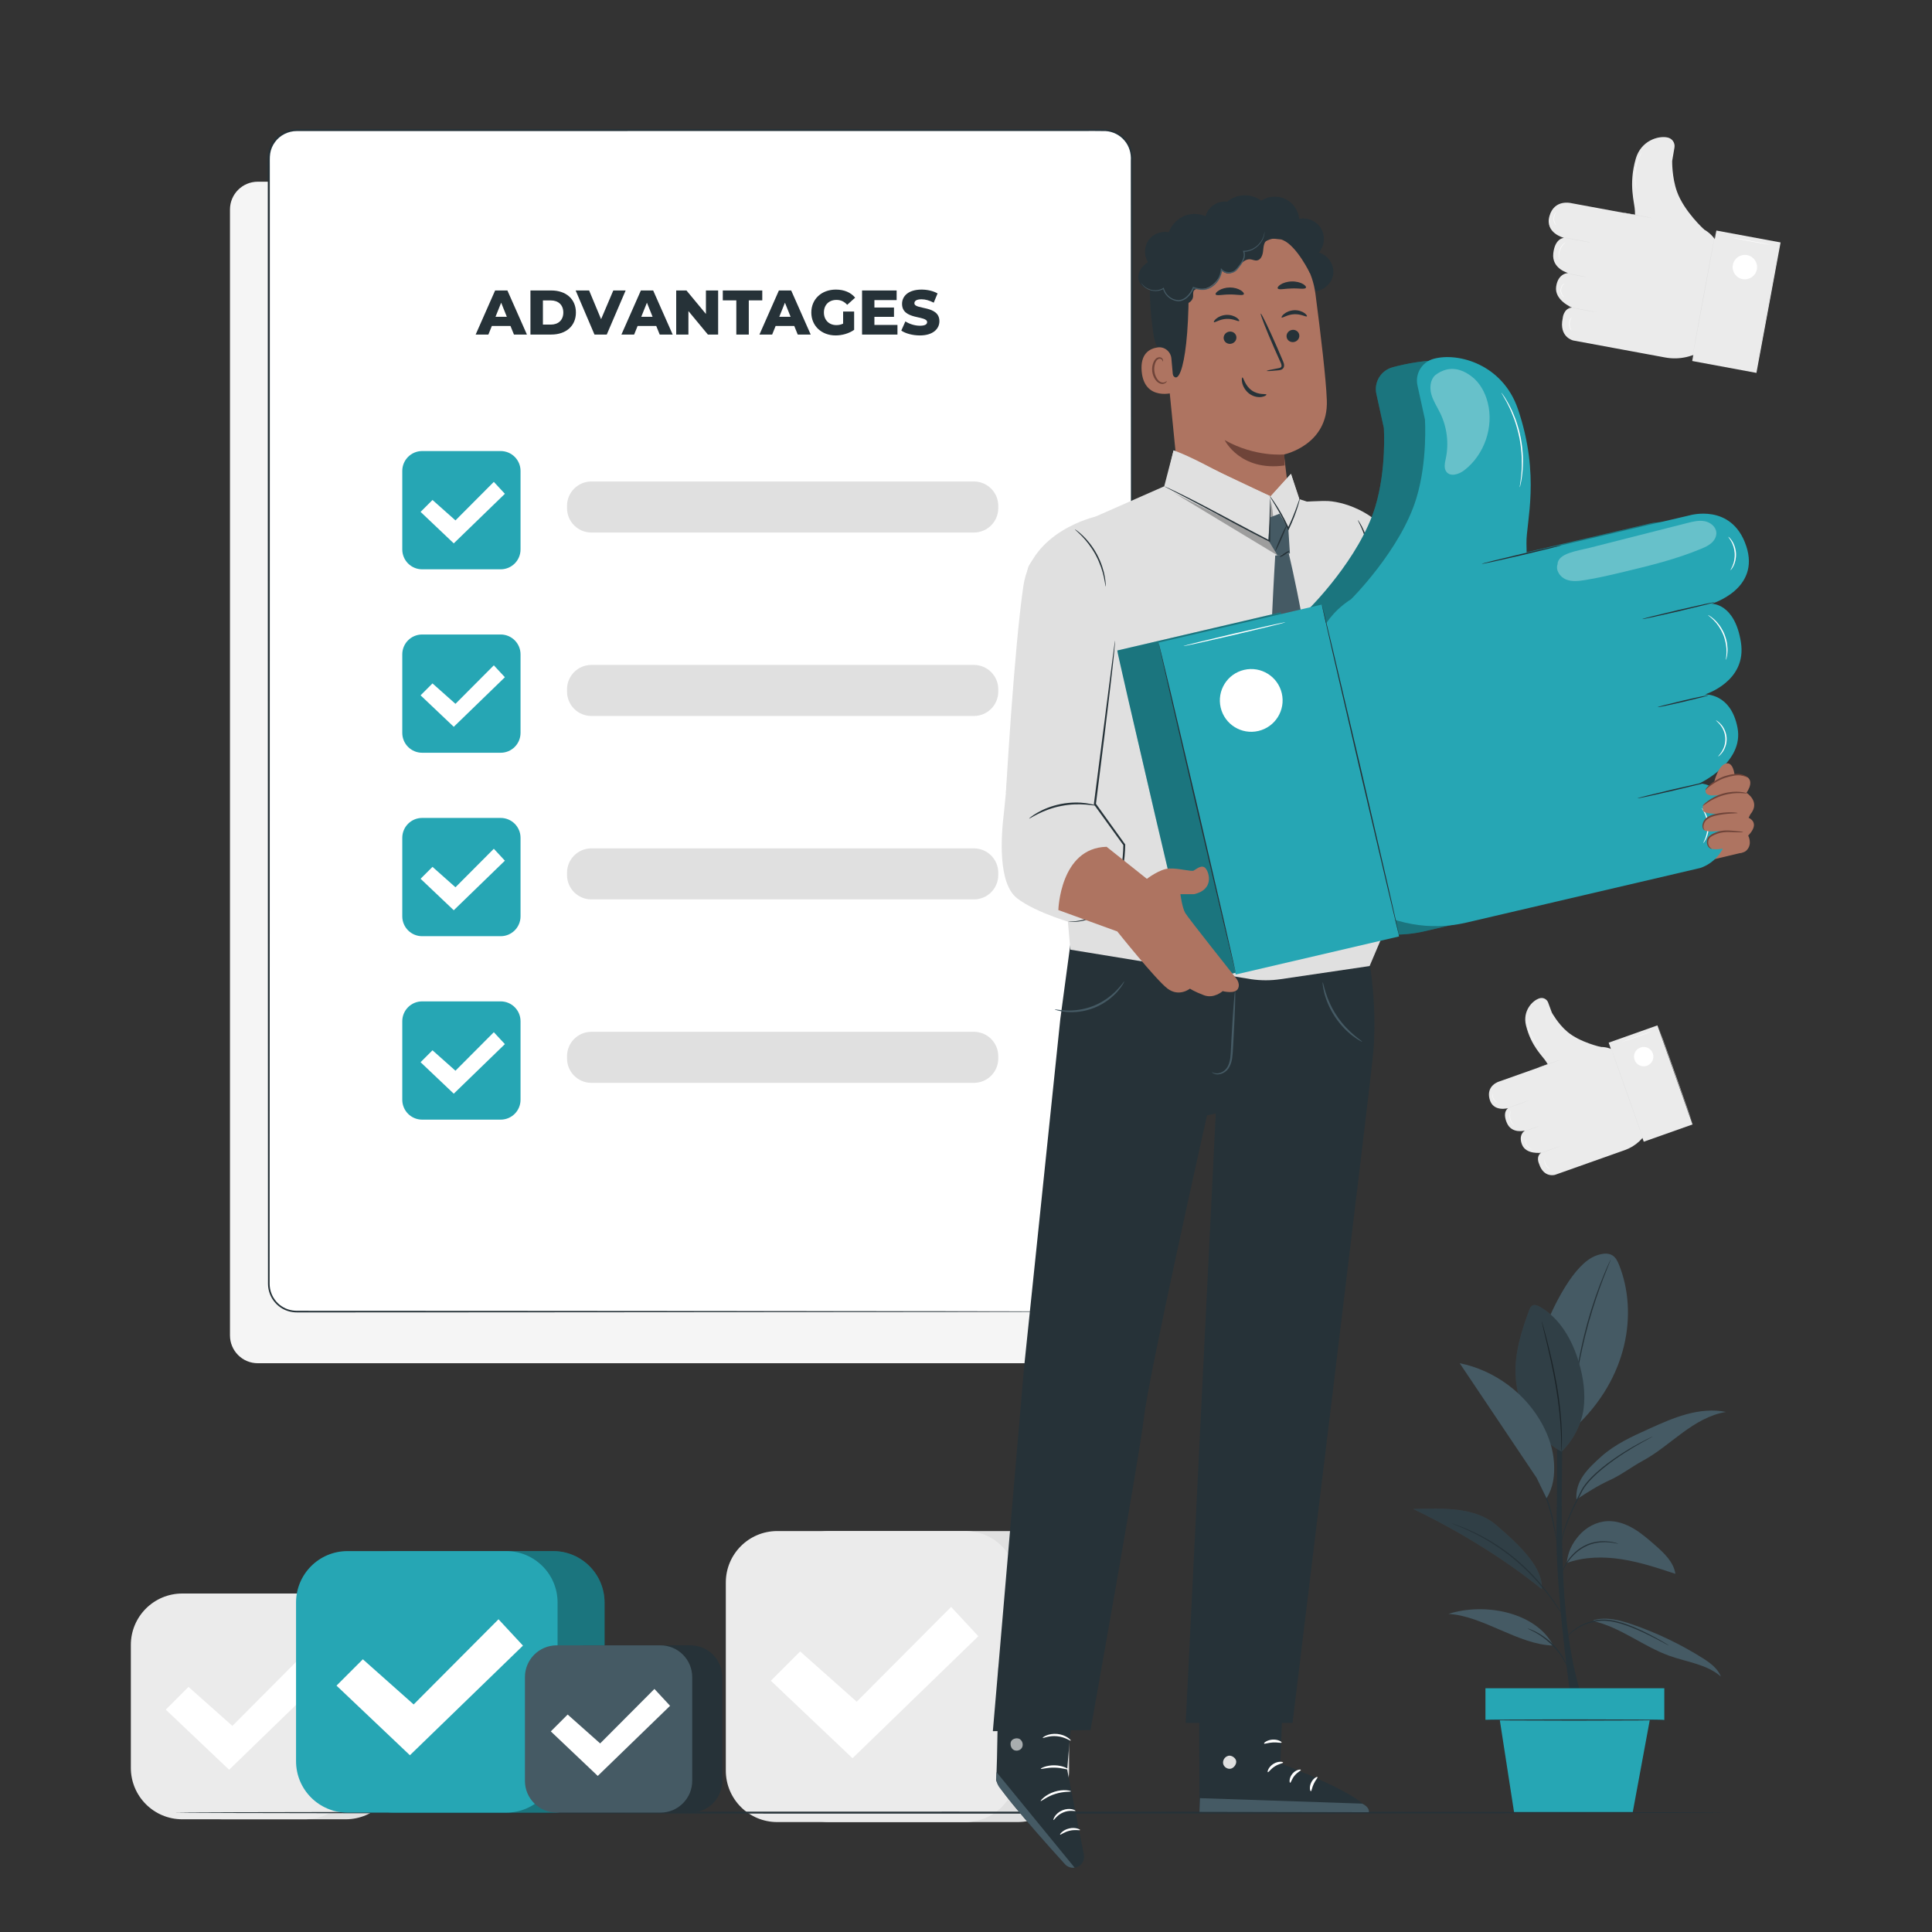 <?xml version="1.0" encoding="utf-8"?>
<!-- Generator: Adobe Illustrator 27.5.0, SVG Export Plug-In . SVG Version: 6.00 Build 0)  -->
<svg version="1.1" xmlns="http://www.w3.org/2000/svg" xmlns:xlink="http://www.w3.org/1999/xlink" x="0px" y="0px"
	 viewBox="0 0 500 500" style="enable-background:new 0 0 500 500;" xml:space="preserve">
<rect x="0" y="0" width="500" height="500" fill="#333333" stroke="none"/>
<g id="Background_Complete">
	<g>
		<path style="fill:#F5F5F5;" d="M275.644,352.803H66.716c-3.975,0-7.198-3.223-7.198-7.198V54.222c0-3.975,3.223-7.198,7.198-7.198
			h208.928c3.975,0,7.198,3.223,7.198,7.198v291.383C282.842,349.58,279.62,352.803,275.644,352.803z"/>
	</g>
	<g>
		<g>
			<g>
				<g>
					<path style="fill:#EBEBEB;" d="M445.235,65.237l0.419,2.123l-4.206,22.755l0,0c-3.017,2.213-6.813,3.082-10.492,2.402
						l-23.799-4.399c0,0-3.783-0.845-2.729-5.756c0,0,0.187-2.591,2.407-2.764c0,0-4.613-1.874-4.103-5.426
						c0.511-3.553,3.128-3.506,3.128-3.506s-4.321-1.09-3.873-5.092c0.448-4.002,2.783-4.008,2.783-4.008s-5.026-1.221-3.768-5.657
						c1.258-4.436,5.578-3.345,5.578-3.345l16.928,3.125l14.839,2.743C441.821,59.072,444.551,61.77,445.235,65.237z"/>
				</g>
				<g>
					<path style="fill:#EBEBEB;" d="M441.044,59.416c0,0-5.213-4.716-7.047-9.846c-1.331-3.724-1.239-7.921-1.239-7.921
						c0.037-0.202,0.343-1.994,0.593-3.461c0.205-1.202-0.577-2.339-1.768-2.601c-2.505-0.551-6.91,0.887-8.237,5.456
						c-1.979,6.818-0.287,11.466-0.23,13.541c0.057,2.076,0.057,2.076,0.057,2.076L441.044,59.416z"/>
				</g>
				<g>
					
						<rect x="440.757" y="60.991" transform="matrix(-0.983 -0.182 0.182 -0.983 876.728 236.675)" style="fill:#EBEBEB;" width="16.905" height="34.345"/>
				</g>
				<g>
					<g>
						<path style="fill:#E0E0E0;" d="M437.776,93.514c-0.036-0.007,1.332-7.573,3.056-16.898c1.724-9.328,3.151-16.882,3.187-16.875
							c0.036,0.007-1.332,7.571-3.056,16.9C439.239,85.965,437.812,93.521,437.776,93.514z"/>
					</g>
				</g>
				<g>
					<g>
						<path style="fill:#E0E0E0;" d="M454.399,96.587c-0.036-0.007,1.332-7.573,3.056-16.898c1.724-9.328,3.151-16.882,3.187-16.875
							c0.036,0.007-1.332,7.571-3.056,16.9C455.862,89.038,454.435,96.594,454.399,96.587z"/>
					</g>
				</g>
				<g>
					<path style="fill:#FFFFFF;" d="M448.458,68.557c-0.318,1.718,0.818,3.368,2.535,3.685c1.718,0.318,3.368-0.818,3.686-2.536
						c0.318-1.718-0.818-3.368-2.536-3.685C450.426,65.704,448.776,66.839,448.458,68.557z"/>
				</g>
				<g>
					<g>
						<path style="fill:#E0E0E0;" d="M419.613,54.967c0.007-0.036,1.824,0.27,4.06,0.683c2.236,0.413,4.043,0.777,4.036,0.813
							c-0.007,0.036-1.824-0.27-4.06-0.683C421.413,55.368,419.606,55.003,419.613,54.967z"/>
					</g>
				</g>
				<g>
					<g>
						<path style="fill:#E0E0E0;" d="M405.493,70.761c0.007-0.036,1.171,0.149,2.599,0.413c1.429,0.264,2.582,0.507,2.575,0.543
							c-0.007,0.036-1.17-0.149-2.599-0.413C406.64,71.041,405.487,70.798,405.493,70.761z"/>
					</g>
				</g>
				<g>
					<g>
						<path style="fill:#E0E0E0;" d="M404.458,61.421c0.007-0.036,1.656,0.239,3.684,0.614c2.029,0.375,3.667,0.708,3.66,0.744
							c-0.007,0.036-1.656-0.239-3.684-0.614C406.09,61.79,404.451,61.457,404.458,61.421z"/>
					</g>
				</g>
				<g>
					<g>
						<path style="fill:#E0E0E0;" d="M405.787,79.447c0.007-0.036,1.656,0.239,3.684,0.614c2.029,0.375,3.667,0.708,3.66,0.744
							c-0.007,0.036-1.656-0.239-3.684-0.614C407.419,79.816,405.78,79.483,405.787,79.447z"/>
					</g>
				</g>
				<g>
					<g>
						<path style="fill:#FFFFFF;" d="M447.762,61.423c0.007-0.036,2.335,0.364,5.2,0.894c2.866,0.53,5.183,0.988,5.176,1.024
							c-0.007,0.036-2.334-0.364-5.2-0.894C450.073,61.917,447.755,61.459,447.762,61.423z"/>
					</g>
				</g>
				<g>
					<g>
						<path style="fill:#FFFFFF;" d="M403.577,67.277c-0.009,0.003-0.035-0.065-0.074-0.191c-0.042-0.125-0.082-0.313-0.111-0.548
							c-0.031-0.235-0.035-0.519-0.009-0.832c0.033-0.312,0.1-0.653,0.217-0.996c0.121-0.342,0.28-0.651,0.448-0.916
							c0.174-0.262,0.353-0.482,0.523-0.647c0.168-0.166,0.316-0.289,0.427-0.361c0.109-0.074,0.172-0.112,0.177-0.104
							c0.015,0.02-0.223,0.188-0.536,0.53c-0.158,0.169-0.324,0.39-0.488,0.647c-0.157,0.261-0.308,0.563-0.426,0.895
							c-0.113,0.333-0.182,0.663-0.221,0.965c-0.032,0.303-0.038,0.579-0.019,0.81C403.518,66.991,403.601,67.271,403.577,67.277z"
							/>
					</g>
				</g>
				<g>
					<g>
						<path style="fill:#FFFFFF;" d="M402.697,58.267c-0.009,0.009-0.166-0.132-0.33-0.428c-0.165-0.293-0.311-0.751-0.302-1.27
							c0.011-0.519,0.174-0.971,0.349-1.258c0.175-0.289,0.338-0.424,0.346-0.415c0.018,0.015-0.117,0.171-0.264,0.46
							c-0.148,0.287-0.288,0.721-0.299,1.215c-0.008,0.494,0.116,0.933,0.253,1.225C402.587,58.092,402.716,58.253,402.697,58.267z"
							/>
					</g>
				</g>
				<g>
					<g>
						<path style="fill:#FFFFFF;" d="M404.817,76.968c-0.006,0.011-0.221-0.109-0.463-0.416c-0.24-0.3-0.486-0.815-0.478-1.419
							c0.009-0.604,0.271-1.112,0.519-1.405c0.25-0.3,0.469-0.414,0.474-0.402c0.015,0.018-0.18,0.157-0.4,0.46
							c-0.22,0.297-0.452,0.782-0.461,1.35c-0.007,0.568,0.21,1.059,0.422,1.362C404.642,76.806,404.832,76.95,404.817,76.968z"/>
					</g>
				</g>
				<g>
					<g>
						<path style="fill:#FFFFFF;" d="M406.717,85.613c-0.01,0.009-0.161-0.146-0.32-0.454c-0.16-0.306-0.305-0.775-0.308-1.306
							c-0.001-0.532,0.142-1.002,0.299-1.308c0.157-0.309,0.307-0.465,0.317-0.456c0.019,0.013-0.102,0.187-0.232,0.495
							c-0.131,0.307-0.252,0.759-0.252,1.269c0.003,0.51,0.127,0.961,0.26,1.267C406.614,85.427,406.736,85.6,406.717,85.613z"/>
					</g>
				</g>
				<g>
					<g>
						<path style="fill:#FFFFFF;" d="M423.531,48.941c-0.009,0.002-0.05-0.131-0.116-0.376c-0.035-0.122-0.073-0.272-0.106-0.449
							c-0.034-0.177-0.082-0.377-0.109-0.602c-0.073-0.448-0.119-0.987-0.133-1.587c-0.005-0.6,0.029-1.261,0.125-1.947
							c0.103-0.686,0.259-1.329,0.435-1.902c0.184-0.571,0.383-1.075,0.58-1.484c0.091-0.208,0.193-0.386,0.276-0.546
							c0.082-0.16,0.162-0.293,0.23-0.4c0.133-0.215,0.211-0.332,0.218-0.327c0.008,0.005-0.055,0.13-0.173,0.353
							c-0.061,0.11-0.134,0.246-0.209,0.409c-0.077,0.162-0.172,0.342-0.257,0.55c-0.185,0.41-0.373,0.913-0.548,1.481
							c-0.168,0.57-0.319,1.207-0.421,1.886c-0.096,0.679-0.133,1.333-0.135,1.927c0.007,0.594,0.043,1.129,0.104,1.575
							c0.021,0.224,0.062,0.424,0.089,0.601c0.026,0.177,0.057,0.328,0.084,0.451C423.516,48.801,423.54,48.939,423.531,48.941z"/>
					</g>
				</g>
			</g>
		</g>
	</g>
	<g>
		<g>
			<g>
				<g>
					<path style="fill:#EBEBEB;" d="M419.505,273.29l1.127,1.29l6.119,17.265l0,0c-1.193,2.711-3.452,4.809-6.243,5.798l-18.058,6.4
						c0,0-2.928,0.917-4.148-2.867c0,0-0.897-1.851,0.557-2.848c0,0-3.905,0.541-4.96-2.097c-1.055-2.638,0.757-3.642,0.757-3.642
						s-3.394,0.962-4.67-1.959c-1.276-2.921,0.322-3.849,0.322-3.849s-3.929,1.152-4.822-2.387
						c-0.893-3.539,2.501-4.501,2.501-4.501l12.842-4.555l11.259-3.991C414.725,270.415,417.664,271.184,419.505,273.29z"/>
				</g>
				<g>
					<path style="fill:#EBEBEB;" d="M414.328,270.958c0,0-5.44-1.171-8.727-3.962c-2.386-2.026-3.984-4.94-3.984-4.94
						c-0.054-0.153-0.554-1.503-0.963-2.607c-0.335-0.905-1.321-1.375-2.241-1.084c-1.935,0.613-4.387,3.342-3.488,7
						c1.341,5.457,4.34,7.975,5.2,9.375c0.86,1.401,0.86,1.401,0.86,1.401L414.328,270.958z"/>
				</g>
				<g>
					
						<rect x="420.653" y="266.988" transform="matrix(-0.943 0.334 -0.334 -0.943 923.87 402.278)" style="fill:#EBEBEB;" width="13.381" height="27.187"/>
				</g>
				<g>
					<g>
						<path style="fill:#E0E0E0;" d="M425.579,295.629c-0.027,0.01-2.083-5.719-4.591-12.795
							c-2.509-7.078-4.519-12.821-4.492-12.831c0.027-0.01,2.082,5.718,4.591,12.796
							C423.595,289.875,425.606,295.62,425.579,295.629z"/>
					</g>
				</g>
				<g>
					<g>
						<path style="fill:#E0E0E0;" d="M438.191,291.159c-0.027,0.01-2.083-5.719-4.59-12.795c-2.509-7.078-4.519-12.821-4.492-12.831
							c0.027-0.01,2.082,5.718,4.591,12.796C436.208,285.404,438.219,291.149,438.191,291.159z"/>
					</g>
				</g>
				<g>
					<path style="fill:#FFFFFF;" d="M423.028,274.291c0.462,1.303,1.893,1.986,3.197,1.524c1.303-0.462,1.986-1.893,1.524-3.197
						c-0.462-1.303-1.893-1.986-3.197-1.524C423.248,271.557,422.566,272.988,423.028,274.291z"/>
				</g>
				<g>
					<g>
						<path style="fill:#E0E0E0;" d="M397.874,276.387c-0.01-0.027,1.358-0.537,3.054-1.138c1.697-0.601,3.079-1.067,3.089-1.039
							c0.01,0.027-1.357,0.537-3.054,1.138C399.267,275.949,397.884,276.415,397.874,276.387z"/>
					</g>
				</g>
				<g>
					<g>
						<path style="fill:#E0E0E0;" d="M394.443,292.803c-0.01-0.027,0.861-0.361,1.945-0.745c1.084-0.384,1.971-0.674,1.981-0.646
							c0.01,0.027-0.861,0.361-1.946,0.745C395.339,292.54,394.453,292.83,394.443,292.803z"/>
					</g>
				</g>
				<g>
					<g>
						<path style="fill:#E0E0E0;" d="M390.037,286.808c-0.01-0.027,1.23-0.492,2.769-1.037c1.539-0.546,2.794-0.965,2.804-0.938
							c0.01,0.027-1.23,0.492-2.769,1.037C391.302,286.416,390.047,286.836,390.037,286.808z"/>
					</g>
				</g>
				<g>
					<g>
						<path style="fill:#E0E0E0;" d="M398.081,298.641c-0.01-0.027,1.23-0.492,2.769-1.037c1.539-0.546,2.794-0.966,2.804-0.938
							c0.01,0.027-1.23,0.492-2.769,1.037C399.346,298.249,398.09,298.669,398.081,298.641z"/>
					</g>
				</g>
				<g>
					<g>
						<path style="fill:#FFFFFF;" d="M419.728,269.676c-0.01-0.027,1.745-0.674,3.918-1.444c2.174-0.771,3.944-1.373,3.954-1.346
							c0.01,0.027-1.745,0.674-3.919,1.445C421.508,269.101,419.738,269.703,419.728,269.676z"/>
					</g>
				</g>
				<g>
					<g>
						<path style="fill:#FFFFFF;" d="M391.75,291.172c-0.005,0.005-0.049-0.031-0.126-0.102c-0.079-0.069-0.18-0.182-0.293-0.332
							c-0.114-0.149-0.229-0.342-0.335-0.567c-0.101-0.227-0.19-0.487-0.245-0.769c-0.052-0.283-0.066-0.557-0.055-0.805
							c0.015-0.248,0.051-0.47,0.103-0.65c0.05-0.181,0.102-0.323,0.15-0.417c0.045-0.094,0.074-0.144,0.08-0.141
							c0.018,0.008-0.079,0.217-0.158,0.575c-0.041,0.178-0.068,0.396-0.078,0.637c-0.004,0.242,0.012,0.507,0.062,0.782
							c0.054,0.274,0.138,0.526,0.231,0.749c0.098,0.221,0.203,0.412,0.308,0.563C391.597,290.999,391.764,291.158,391.75,291.172z"
							/>
					</g>
				</g>
				<g>
					<g>
						<path style="fill:#FFFFFF;" d="M387.583,285.343c-0.003,0.01-0.166-0.025-0.396-0.163c-0.229-0.135-0.51-0.392-0.71-0.751
							c-0.198-0.36-0.265-0.735-0.258-1c0.005-0.268,0.064-0.424,0.073-0.422c0.018,0.003-0.012,0.163,0.001,0.42
							c0.012,0.256,0.088,0.608,0.276,0.952c0.19,0.342,0.448,0.594,0.659,0.74C387.438,285.266,387.589,285.325,387.583,285.343z"
							/>
					</g>
				</g>
				<g>
					<g>
						<path style="fill:#FFFFFF;" d="M396.435,297.326c0,0.01-0.195,0.013-0.482-0.102c-0.283-0.111-0.656-0.367-0.89-0.784
							c-0.233-0.418-0.254-0.869-0.2-1.169c0.053-0.305,0.158-0.469,0.166-0.464c0.017,0.007-0.061,0.179-0.093,0.474
							c-0.034,0.291,0,0.715,0.218,1.108c0.22,0.392,0.563,0.643,0.828,0.767C396.251,297.283,396.438,297.307,396.435,297.326z"/>
					</g>
				</g>
				<g>
					<g>
						<path style="fill:#FFFFFF;" d="M401.158,302.501c-0.003,0.01-0.168-0.036-0.399-0.185c-0.23-0.146-0.516-0.41-0.728-0.774
							c-0.211-0.364-0.299-0.743-0.313-1.015c-0.015-0.274,0.027-0.44,0.037-0.438c0.018,0.002,0.004,0.168,0.037,0.431
							c0.032,0.262,0.127,0.62,0.329,0.97c0.204,0.348,0.467,0.609,0.68,0.766C401.014,302.414,401.166,302.484,401.158,302.501z"/>
					</g>
				</g>
				<g>
					<g>
						<path style="fill:#FFFFFF;" d="M398.177,270.705c-0.005,0.005-0.086-0.07-0.228-0.212c-0.072-0.07-0.158-0.158-0.251-0.266
							c-0.093-0.107-0.205-0.226-0.313-0.37c-0.227-0.278-0.472-0.63-0.719-1.036c-0.241-0.409-0.479-0.876-0.684-1.384
							c-0.201-0.511-0.348-1.014-0.454-1.477c-0.1-0.465-0.163-0.888-0.189-1.246c-0.02-0.178-0.021-0.341-0.027-0.483
							c-0.007-0.142-0.005-0.265-0.001-0.365c0.006-0.2,0.013-0.311,0.02-0.311c0.007,0,0.014,0.111,0.021,0.31
							c0.002,0.1,0.006,0.222,0.019,0.363c0.011,0.141,0.017,0.302,0.042,0.479c0.036,0.354,0.106,0.773,0.21,1.232
							c0.111,0.457,0.259,0.954,0.458,1.459c0.203,0.504,0.436,0.966,0.67,1.374c0.24,0.405,0.477,0.757,0.694,1.039
							c0.103,0.145,0.21,0.266,0.299,0.377c0.088,0.111,0.169,0.203,0.236,0.276C398.111,270.615,398.182,270.7,398.177,270.705z"/>
					</g>
				</g>
			</g>
		</g>
	</g>
	<g>
		<g>
			<path style="fill:#E0E0E0;" d="M263.372,471.55h-48.699c-7.35,0-13.308-5.958-13.308-13.308v-48.699
				c0-7.35,5.958-13.308,13.308-13.308h48.699c7.35,0,13.308,5.958,13.308,13.308v48.699
				C276.68,465.592,270.722,471.55,263.372,471.55z"/>
		</g>
		<g>
			<path style="fill:#EBEBEB;" d="M249.849,471.55H201.15c-7.35,0-13.308-5.958-13.308-13.308v-48.699
				c0-7.35,5.958-13.308,13.308-13.308h48.699c7.35,0,13.308,5.958,13.308,13.308v48.699
				C263.157,465.592,257.198,471.55,249.849,471.55z"/>
		</g>
		<g>
			<g>
				<g>
					<g>
						<g>
							<polygon style="fill:#FFFFFF;" points="199.495,434.976 207.081,427.39 221.713,440.396 246.145,415.869 253.19,423.455 
								220.629,455.027 							"/>
						</g>
					</g>
				</g>
			</g>
		</g>
	</g>
	<g>
		<g>
			<path style="fill:#E0E0E0;" d="M89.475,470.83H57.661c-7.35,0-13.308-5.958-13.308-13.308v-31.813
				c0-7.35,5.958-13.308,13.308-13.308h31.813c7.35,0,13.308,5.958,13.308,13.308v31.813
				C102.782,464.871,96.824,470.83,89.475,470.83z"/>
		</g>
		<g>
			<path style="fill:#EBEBEB;" d="M78.983,470.83H47.17c-7.35,0-13.308-5.958-13.308-13.308v-31.813
				c0-7.35,5.958-13.308,13.308-13.308h31.813c7.35,0,13.308,5.958,13.308,13.308v31.813
				C92.291,464.871,86.333,470.83,78.983,470.83z"/>
		</g>
		<g>
			<g>
				<g>
					<g>
						<g>
							<polygon style="fill:#FFFFFF;" points="42.903,442.456 48.788,436.57 60.139,446.66 79.094,427.632 84.559,433.518 
								59.298,458.011 							"/>
						</g>
					</g>
				</g>
			</g>
		</g>
	</g>
</g>
<g id="Background_Simple" style="display:none;">
	<g style="display:inline;">
		<path style="fill:#F5F5F5;" d="M412.344,106.842l-2.106-3.471c-17.754-29.257-49.855-46.894-83.699-44.754
			c-4.35,0.275-8.682,0.864-12.956,1.779c-30.771,6.587-57.546,29.856-68.644,59.658c-6.527,17.527-8.35,37.707-20.736,51.618
			c-16.12,18.106-43.487,18.674-67.548,17.924c-24.061-0.75-51.447-0.11-67.488,18.067c-10.046,11.384-13.239,27.573-12.429,42.818
			c2.145,40.363,30.27,76.453,66.039,94.392c35.769,17.939,77.882,19.546,117.029,11.654
			c54.84-11.055,106.992-41.414,138.339-88.304C429.492,221.334,437.426,157.451,412.344,106.842z"/>
	</g>
	<g style="display:inline;">
		<circle style="fill:#F5F5F5;" cx="225.755" cy="408.735" r="24.429"/>
	</g>
</g>
<g id="Flor">
	<g>
		<g>
			<path style="fill:#263238;" d="M446.908,469.106c0,0.144-89.957,0.26-200.899,0.26c-110.98,0-200.918-0.117-200.918-0.26
				c0-0.144,89.938-0.26,200.918-0.26C356.951,468.846,446.908,468.963,446.908,469.106z"/>
		</g>
	</g>
</g>
<g id="Plant">
	<g>
		<g>
			<g>
				<path style="fill:#263238;" d="M406.642,440.464c0,0-4.168-28.657-3.821-45.329c0.347-16.673-0.021-35.43-0.021-35.43h1.921
					c0,0-1.301,33.094,0.115,53.054c1.415,19.944,5.142,27.706,5.142,27.706H406.642"/>
			</g>
			<g>
				<path style="fill:#455A64;" d="M419.058,327.461c-0.386-0.979-0.861-1.999-1.75-2.562c-1.219-0.772-2.816-0.451-4.176,0.03
					c-5.803,2.052-10.948,12.873-13.294,18.564l7.705,25.961C421.45,356.552,423.858,339.627,419.058,327.461z"/>
			</g>
			<g>
				<g>
					<path style="fill:#263238;" d="M416.858,325.95c0.01,0.004-0.029,0.121-0.112,0.339c-0.099,0.249-0.224,0.562-0.377,0.946
						c-0.338,0.817-0.812,2.005-1.378,3.48c-1.135,2.948-2.58,7.069-3.872,11.713c-1.287,4.646-2.173,8.923-2.72,12.035
						c-0.275,1.556-0.481,2.818-0.613,3.692c-0.067,0.408-0.121,0.741-0.164,1.005c-0.041,0.229-0.068,0.349-0.079,0.348
						c-0.011-0.001-0.005-0.124,0.015-0.356c0.028-0.266,0.063-0.602,0.105-1.014c0.094-0.88,0.267-2.149,0.514-3.712
						c0.491-3.126,1.345-7.423,2.635-12.082c1.296-4.656,2.779-8.778,3.969-11.71c0.594-1.467,1.1-2.644,1.474-3.446
						c0.176-0.375,0.319-0.68,0.432-0.923C416.79,326.053,416.848,325.945,416.858,325.95z"/>
				</g>
			</g>
			<g>
				<path style="fill:#455A64;" d="M404.119,375.678c-7.222-3.99-11.478-11.498-11.875-19.739
					c-0.278-5.761,1.492-11.414,3.498-16.822c0.174-0.469,0.38-0.975,0.816-1.221c0.606-0.343,1.364-0.038,1.969,0.307
					c5.248,2.988,8.427,8.685,10.119,14.482c1.126,3.857,1.709,7.925,1.188,11.909C409.313,368.579,407.035,372.914,404.119,375.678
					"/>
			</g>
			<g>
				<g>
					<path style="fill:#263238;" d="M404.119,375.678c-0.011,0-0.02-0.12-0.028-0.348c-0.005-0.263-0.011-0.592-0.019-0.996
						c-0.002-0.865-0.037-2.116-0.108-3.66c-0.139-3.088-0.544-7.344-1.34-11.993c-0.801-4.65-1.773-8.814-2.49-11.823
						c-0.353-1.473-0.643-2.679-0.855-3.564c-0.09-0.394-0.164-0.715-0.222-0.972c-0.047-0.223-0.067-0.341-0.057-0.344
						c0.011-0.003,0.051,0.11,0.119,0.328c0.074,0.252,0.166,0.569,0.28,0.957c0.237,0.833,0.565,2.042,0.953,3.541
						c0.773,2.998,1.781,7.161,2.585,11.824c0.799,4.662,1.17,8.939,1.252,12.037c0.042,1.549,0.043,2.804,0.007,3.669
						c-0.016,0.404-0.03,0.734-0.04,0.997C404.142,375.559,404.13,375.679,404.119,375.678z"/>
				</g>
			</g>
			<g style="opacity:0.3;">
				<g>
					<path d="M404.119,375.678c-7.222-3.99-11.478-11.498-11.875-19.739c-0.278-5.761,1.492-11.414,3.498-16.822
						c0.174-0.469,0.38-0.975,0.816-1.221c0.606-0.343,1.364-0.038,1.969,0.307c5.248,2.988,8.427,8.685,10.119,14.482
						c1.126,3.857,1.709,7.925,1.188,11.909C409.313,368.579,407.035,372.914,404.119,375.678"/>
				</g>
			</g>
			<g>
				<path style="fill:#455A64;" d="M412.267,419.525c7.108,1.561,12.96,6.575,19.817,9.013c4.537,1.613,9.667,2.183,13.29,5.356
					c-0.869-2.194-2.93-3.656-4.932-4.906c-5.639-3.522-11.677-6.405-17.962-8.575c-3.226-1.114-6.726-2.045-10.013-1.127"/>
			</g>
			<g>
				<path style="fill:#455A64;" d="M401.99,425.857c-8.901-0.144-18.274-7.722-27.134-8.174
					C384.128,414.689,397.404,417.134,401.99,425.857"/>
			</g>
			<g>
				<path style="fill:#455A64;" d="M405.468,404.504c4.52-1.629,9.483-1.707,14.231-0.968c4.748,0.738,9.333,2.26,13.892,3.776
					c-0.457-3.088-2.958-5.411-5.308-7.466c-1.768-1.547-3.55-3.103-5.578-4.288c-2.029-1.184-4.343-1.987-6.69-1.887
					c-2.832,0.12-5.527,1.581-7.384,3.722C406.774,399.532,405.775,401.687,405.468,404.504"/>
			</g>
			<g>
				<path style="fill:#455A64;" d="M387.2,394.676c-5.603-4.784-14.09-4.316-21.456-4.15c11.323,5.414,23.524,12.836,33.276,20.736
					C399.318,406.055,394.278,400.719,387.2,394.676z"/>
			</g>
			<g style="opacity:0.3;">
				<g>
					<path d="M387.2,394.676c-5.603-4.784-14.09-4.316-21.456-4.15c11.323,5.414,23.524,12.836,33.276,20.736
						C399.318,406.055,394.278,400.719,387.2,394.676z"/>
				</g>
			</g>
			<g>
				<path style="fill:#455A64;" d="M407.988,388.072c2.817-1.878,5.668-3.669,8.617-5.009c2.949-1.34,5.701-3.475,8.549-5.017
					c3.694-2,6.893-4.78,10.284-7.259c3.39-2.479,7.114-4.718,11.263-5.374c-3.383-0.698-6.918-0.317-10.25,0.593
					c-3.332,0.91-6.498,2.334-9.647,3.753c-4.371,1.969-8.818,3.987-12.391,7.183S407.611,383.293,407.988,388.072"/>
			</g>
			<g>
				<g>
					<path style="fill:#263238;" d="M431.921,425.857c-0.005,0.009-0.102-0.033-0.282-0.122c-0.21-0.109-0.466-0.242-0.777-0.402
						c-0.67-0.357-1.633-0.885-2.845-1.495c-0.6-0.317-1.264-0.647-1.986-0.986c-0.714-0.355-1.49-0.704-2.311-1.06
						c-1.644-0.702-3.479-1.435-5.481-1.91c-1.996-0.49-3.984-0.597-5.71-0.143c-0.87,0.21-1.69,0.418-2.419,0.722
						c-0.732,0.297-1.385,0.643-1.953,1.003c-1.141,0.718-1.937,1.479-2.454,2.027c-0.516,0.552-0.767,0.89-0.789,0.873
						c-0.009-0.007,0.046-0.096,0.16-0.262c0.111-0.167,0.291-0.402,0.538-0.694c0.494-0.579,1.278-1.378,2.424-2.134
						c0.571-0.378,1.231-0.744,1.975-1.057c0.742-0.322,1.58-0.545,2.452-0.764c1.763-0.482,3.83-0.379,5.85,0.119
						c2.033,0.483,3.878,1.23,5.525,1.951c0.823,0.365,1.598,0.725,2.31,1.091c0.719,0.35,1.38,0.693,1.975,1.023
						c1.202,0.636,2.149,1.195,2.801,1.586c0.299,0.182,0.546,0.332,0.748,0.454C431.84,425.787,431.926,425.847,431.921,425.857z"
						/>
				</g>
			</g>
			<g>
				<g>
					<path style="fill:#263238;" d="M395.351,421.446c0.008-0.021,0.205,0.038,0.558,0.163c0.354,0.12,0.852,0.333,1.45,0.63
						c1.198,0.591,2.773,1.599,4.253,3.016c1.476,1.422,2.545,2.956,3.184,4.129c0.321,0.586,0.554,1.075,0.688,1.424
						c0.139,0.347,0.205,0.542,0.185,0.551c-0.051,0.022-0.384-0.731-1.068-1.862c-0.681-1.13-1.76-2.615-3.21-4.013
						c-1.454-1.393-2.981-2.411-4.138-3.046C396.097,421.8,395.33,421.498,395.351,421.446z"/>
				</g>
			</g>
			<g>
				<g>
					<path style="fill:#263238;" d="M375.656,394.229c0.004-0.01,0.134,0.029,0.379,0.112c0.276,0.098,0.63,0.224,1.068,0.38
						c0.474,0.175,1.038,0.383,1.685,0.621c0.656,0.244,1.369,0.604,2.176,0.959c3.205,1.455,7.469,3.903,11.588,7.383
						c2.031,1.768,3.868,3.565,5.404,5.322c1.53,1.76,2.826,3.415,3.835,4.859c1.016,1.44,1.787,2.639,2.315,3.468
						c0.25,0.392,0.452,0.708,0.609,0.955c0.138,0.219,0.206,0.337,0.197,0.344s-0.095-0.099-0.25-0.307
						c-0.156-0.207-0.381-0.517-0.659-0.923c-0.56-0.809-1.358-1.987-2.394-3.406c-1.03-1.423-2.338-3.056-3.872-4.797
						c-1.54-1.737-3.372-3.517-5.391-5.274c-4.094-3.458-8.311-5.921-11.478-7.422c-0.797-0.367-1.501-0.74-2.148-0.999
						c-0.638-0.257-1.193-0.481-1.66-0.67c-0.429-0.179-0.776-0.323-1.046-0.435C375.776,394.298,375.653,394.239,375.656,394.229z"
						/>
				</g>
			</g>
			<g>
				<g>
					<path style="fill:#263238;" d="M418.824,399.5c-0.006,0.021-0.259-0.013-0.71-0.091c-0.245-0.045-0.516-0.095-0.818-0.151
						c-0.318-0.061-0.689-0.063-1.093-0.105c-1.601-0.116-3.933,0.016-6.117,1.207c-1.102,0.558-2.027,1.311-2.784,2.066
						c-0.768,0.749-1.351,1.53-1.79,2.213c-0.893,1.367-1.169,2.354-1.224,2.335c-0.017-0.004,0.033-0.256,0.181-0.694
						c0.164-0.431,0.416-1.056,0.852-1.76c0.422-0.71,0.998-1.521,1.772-2.3c0.763-0.784,1.708-1.566,2.844-2.141
						c2.254-1.228,4.666-1.327,6.285-1.15c0.409,0.057,0.785,0.075,1.104,0.154c0.301,0.076,0.571,0.144,0.815,0.205
						C418.588,399.405,418.83,399.479,418.824,399.5z"/>
				</g>
			</g>
			<g>
				<g>
					<path style="fill:#263238;" d="M427.77,371.747c0.005,0.01-0.111,0.081-0.337,0.208c-0.256,0.139-0.586,0.318-0.993,0.539
						c-0.864,0.465-2.106,1.152-3.616,2.041c-1.503,0.902-3.273,2.009-5.157,3.355c-1.878,1.349-3.895,2.918-5.757,4.824
						c-0.918,0.959-1.765,1.96-2.355,3.049c-0.583,1.12-1.14,2.202-1.653,3.241c-1.029,2.076-1.868,3.987-2.473,5.63
						c-0.604,1.643-0.98,3.011-1.203,3.964c-0.228,0.953-0.31,1.49-0.341,1.485c-0.011-0.002,0.002-0.137,0.036-0.394
						c0.032-0.257,0.086-0.635,0.185-1.117c0.187-0.966,0.533-2.351,1.113-4.014c0.582-1.662,1.403-3.593,2.422-5.683
						c0.507-1.046,1.06-2.133,1.639-3.255c0.613-1.139,1.472-2.154,2.403-3.126c1.885-1.929,3.919-3.498,5.816-4.841
						c1.902-1.34,3.691-2.431,5.213-3.31c1.529-0.868,2.79-1.525,3.672-1.957c0.419-0.2,0.758-0.361,1.021-0.487
						C427.64,371.789,427.766,371.737,427.77,371.747z"/>
				</g>
			</g>
			<g>
				<g>
					<path style="fill:#263238;" d="M402.811,398.698c-0.022,0.003-0.083-0.264-0.177-0.75c-0.104-0.549-0.234-1.238-0.389-2.056
						c-0.339-1.733-0.857-4.119-1.683-6.68c-0.818-2.564-1.814-4.795-2.542-6.404c-0.345-0.759-0.636-1.397-0.868-1.906
						c-0.202-0.452-0.305-0.706-0.285-0.716c0.02-0.01,0.16,0.226,0.396,0.661c0.236,0.435,0.568,1.07,0.96,1.864
						c0.781,1.587,1.817,3.818,2.642,6.402c0.832,2.58,1.318,4.989,1.602,6.737c0.139,0.875,0.24,1.585,0.291,2.078
						C402.812,398.422,402.832,398.695,402.811,398.698z"/>
				</g>
			</g>
			<g>
				<path style="fill:#455A64;" d="M402.167,378.447c-0.223-3.363-1.319-6.631-2.895-9.61c-4.32-8.169-12.44-14.224-21.502-16.034
					c6.635,9.89,13.271,19.78,19.906,29.67l2.571,5.296C402.001,384.89,402.39,381.81,402.167,378.447z"/>
			</g>
		</g>
		<g>
			<g>
				<g>
					<rect x="384.433" y="436.919" style="fill:#26a6b4;" width="46.288" height="8.204"/>
				</g>
			</g>
			<g>
				<g>
					<polygon style="fill:#26a6b4;" points="387.89,443.495 391.831,468.952 422.561,468.952 427.264,443.495 					"/>
				</g>
			</g>
			<g>
				<g>
					<g>
						<path style="fill:#263238;" d="M430.696,445.133c0,0.09-10.441,0.163-23.317,0.163c-12.881,0-23.32-0.073-23.32-0.163
							c0-0.09,10.439-0.163,23.32-0.163C420.255,444.971,430.696,445.043,430.696,445.133z"/>
					</g>
				</g>
			</g>
		</g>
	</g>
</g>
<g id="Boxes">
	<g>
		<g>
			<path style="fill:#26a6b4;" d="M143.145,469.106h-41.068c-7.35,0-13.308-5.958-13.308-13.308v-41.068
				c0-7.35,5.958-13.308,13.308-13.308h41.068c7.35,0,13.308,5.958,13.308,13.308v41.068
				C156.453,463.148,150.495,469.106,143.145,469.106z"/>
		</g>
		<g style="opacity:0.3;">
			<path d="M143.145,469.106h-41.068c-7.35,0-13.308-5.958-13.308-13.308v-41.068c0-7.35,5.958-13.308,13.308-13.308h41.068
				c7.35,0,13.308,5.958,13.308,13.308v41.068C156.453,463.148,150.495,469.106,143.145,469.106z"/>
		</g>
		<g>
			<path style="fill:#26a6b4;" d="M130.993,469.106H89.925c-7.35,0-13.308-5.958-13.308-13.308v-41.068
				c0-7.35,5.958-13.308,13.308-13.308h41.068c7.35,0,13.308,5.958,13.308,13.308v41.068
				C144.3,463.148,138.342,469.106,130.993,469.106z"/>
		</g>
		<g>
			<g>
				<g>
					<g>
						<g>
							<polygon style="fill:#FFFFFF;" points="87.089,436.239 93.907,429.421 107.056,441.109 129.013,419.067 135.344,425.885 
								106.082,454.257 							"/>
						</g>
					</g>
				</g>
			</g>
		</g>
	</g>
	<g>
		<g>
			<path style="fill:#263238;" d="M178.692,469.106H151.85c-4.543,0-8.226-3.683-8.226-8.226v-26.842
				c0-4.543,3.683-8.226,8.226-8.226h26.842c4.543,0,8.226,3.683,8.226,8.226v26.842
				C186.919,465.423,183.236,469.106,178.692,469.106z"/>
		</g>
		<g>
			<path style="fill:#455A64;" d="M170.919,469.106h-26.842c-4.543,0-8.226-3.683-8.226-8.226v-26.842
				c0-4.543,3.683-8.226,8.226-8.226h26.842c4.543,0,8.226,3.683,8.226,8.226v26.842
				C179.145,465.423,175.462,469.106,170.919,469.106z"/>
		</g>
		<g>
			<g>
				<g>
					<g>
						<g>
							<polygon style="fill:#FFFFFF;" points="142.549,448.082 146.91,443.721 155.321,451.197 169.366,437.098 173.416,441.459 
								154.698,459.608 							"/>
						</g>
					</g>
				</g>
			</g>
		</g>
	</g>
</g>
<g id="List">
	<g>
		<g>
			<g>
				<path style="fill:#FFFFFF;" d="M285.694,339.443H76.766c-3.975,0-7.198-3.223-7.198-7.198V40.862
					c0-3.975,3.223-7.198,7.198-7.198h208.928c3.975,0,7.198,3.223,7.198,7.198v291.383
					C292.892,336.221,289.669,339.443,285.694,339.443z"/>
			</g>
			<g>
				<g>
					<path style="fill:#263238;" d="M285.694,339.443c-0.014-0.059,0.953,0.114,2.626-0.53c0.821-0.328,1.81-0.893,2.685-1.882
						c0.889-0.961,1.626-2.388,1.8-4.113c0.051-6.955-0.014-17.237-0.015-30.465c-0.02-26.467-0.048-64.756-0.083-112.068
						c-0.01-23.658-0.02-49.571-0.032-77.389c-0.004-13.909-0.008-28.295-0.013-43.113c-0.002-7.409-0.004-14.926-0.006-22.546
						c0-1.905-0.001-3.816-0.001-5.734c0.12-1.898-0.401-3.785-1.636-5.219c-1.2-1.433-3-2.351-4.878-2.46
						c-1.911-0.045-3.883-0.012-5.831-0.022c-62.557,0.006-131.332,0.013-203.521,0.02c-2.18-0.008-4.333,1.059-5.605,2.828
						c-0.651,0.868-1.087,1.892-1.255,2.962c-0.167,1.054-0.081,2.201-0.103,3.318c0,4.486,0,8.958,0,13.415
						c0,8.914-0.001,17.77-0.001,26.561c-0.001,17.582-0.003,34.906-0.004,51.929c-0.005,34.045-0.01,66.884-0.015,98.168
						c-0.008,31.283-0.017,61.01-0.024,88.83c-0.001,3.477-0.001,6.925-0.002,10.342c0.007,1.662,0.628,3.296,1.706,4.538
						c1.067,1.254,2.594,2.087,4.204,2.328c0.797,0.13,1.636,0.083,2.474,0.092c0.835,0,1.668,0.001,2.499,0.001
						c1.662,0.001,3.316,0.001,4.963,0.002c3.293,0.001,6.554,0.003,9.782,0.004c12.913,0.006,25.306,0.012,37.135,0.017
						c47.312,0.035,85.598,0.063,112.061,0.083c13.226,0.021,23.497,0.038,30.467,0.049c3.479,0.011,6.133,0.02,7.923,0.026
						C284.779,339.426,285.694,339.443,285.694,339.443s-0.914,0.018-2.699,0.027c-1.79,0.006-4.444,0.014-7.923,0.026
						c-6.97,0.011-17.241,0.028-30.467,0.049c-26.464,0.02-64.75,0.048-112.061,0.083c-11.829,0.005-24.222,0.011-37.135,0.017
						c-3.228,0.001-6.489,0.003-9.782,0.004c-1.646,0.001-3.301,0.001-4.963,0.002c-0.831,0-1.664,0.001-2.499,0.001
						c-0.829-0.009-1.675,0.042-2.538-0.095c-1.707-0.255-3.326-1.137-4.458-2.465c-1.144-1.315-1.804-3.051-1.813-4.812
						c-0.002-3.418-0.003-6.866-0.005-10.344c-0.007-27.821-0.015-57.547-0.024-88.83c-0.005-31.283-0.01-64.122-0.015-98.168
						c-0.001-17.023-0.003-34.347-0.004-51.929c0-8.791-0.001-17.646-0.001-26.561c0-4.457,0-8.929,0-13.415
						c0.025-1.121-0.07-2.234,0.11-3.404c0.181-1.15,0.651-2.253,1.35-3.186c1.365-1.899,3.685-3.049,6.024-3.039
						c72.189,0.007,140.964,0.014,203.521,0.02c1.961,0.011,3.889-0.023,5.861,0.025c2.007,0.117,3.931,1.1,5.211,2.63
						c1.317,1.509,1.874,3.601,1.744,5.524c0,1.918-0.001,3.829-0.001,5.734c-0.002,7.62-0.004,15.137-0.006,22.546
						c-0.005,14.818-0.009,29.203-0.013,43.113c-0.012,27.818-0.022,53.731-0.032,77.389c-0.035,47.312-0.063,85.601-0.083,112.068
						c-0.031,13.233,0.003,23.501-0.083,30.475c-0.185,1.75-0.94,3.191-1.846,4.157c-0.892,0.994-1.895,1.555-2.725,1.878
						c-0.835,0.335-1.518,0.406-1.965,0.459C285.922,339.441,285.694,339.443,285.694,339.443z"/>
				</g>
			</g>
		</g>
		<g>
			<g>
				<path style="fill:#E0E0E0;" d="M252.046,137.817h-98.995c-3.482,0-6.304-2.822-6.304-6.304v-0.601
					c0-3.482,2.822-6.304,6.304-6.304h98.995c3.482,0,6.304,2.822,6.304,6.304v0.601
					C258.35,134.995,255.527,137.817,252.046,137.817z"/>
			</g>
			<g>
				<g>
					<path style="fill:#26a6b4;" d="M129.576,147.337h-20.328c-2.838,0-5.138-2.301-5.138-5.138v-20.328
						c0-2.838,2.3-5.138,5.138-5.138h20.328c2.838,0,5.138,2.3,5.138,5.138v20.328C134.714,145.036,132.413,147.337,129.576,147.337
						z"/>
				</g>
				<g>
					<g>
						<g>
							<g>
								<g>
									<polygon style="fill:#FFFFFF;" points="108.845,132.475 111.928,129.393 117.873,134.677 127.801,124.711 130.664,127.794 
										117.433,140.623 									"/>
								</g>
							</g>
						</g>
					</g>
				</g>
			</g>
		</g>
		<g>
			<g>
				<path style="fill:#E0E0E0;" d="M252.046,185.292h-98.995c-3.482,0-6.304-2.822-6.304-6.304v-0.601
					c0-3.482,2.822-6.304,6.304-6.304h98.995c3.482,0,6.304,2.822,6.304,6.304v0.601
					C258.35,182.469,255.527,185.292,252.046,185.292z"/>
			</g>
			<g>
				<g>
					<path style="fill:#26a6b4;" d="M129.576,194.811h-20.328c-2.838,0-5.138-2.3-5.138-5.138v-20.327
						c0-2.838,2.3-5.138,5.138-5.138h20.328c2.838,0,5.138,2.301,5.138,5.138v20.327
						C134.714,192.511,132.413,194.811,129.576,194.811z"/>
				</g>
				<g>
					<g>
						<g>
							<g>
								<g>
									<polygon style="fill:#FFFFFF;" points="108.845,179.95 111.928,176.867 117.873,182.152 127.801,172.186 130.664,175.268 
										117.433,188.097 									"/>
								</g>
							</g>
						</g>
					</g>
				</g>
			</g>
		</g>
		<g>
			<g>
				<path style="fill:#E0E0E0;" d="M252.046,232.766h-98.995c-3.482,0-6.304-2.822-6.304-6.304v-0.601
					c0-3.482,2.822-6.304,6.304-6.304h98.995c3.482,0,6.304,2.822,6.304,6.304v0.601
					C258.35,229.944,255.527,232.766,252.046,232.766z"/>
			</g>
			<g>
				<g>
					<path style="fill:#26a6b4;" d="M129.576,242.286h-20.328c-2.838,0-5.138-2.301-5.138-5.138V216.82
						c0-2.838,2.3-5.138,5.138-5.138h20.328c2.838,0,5.138,2.3,5.138,5.138v20.327C134.714,239.986,132.413,242.286,129.576,242.286
						z"/>
				</g>
				<g>
					<g>
						<g>
							<g>
								<g>
									<polygon style="fill:#FFFFFF;" points="108.845,227.424 111.928,224.342 117.873,229.626 127.801,219.66 130.664,222.743 
										117.433,235.572 									"/>
								</g>
							</g>
						</g>
					</g>
				</g>
			</g>
		</g>
		<g>
			<g>
				<path style="fill:#E0E0E0;" d="M252.046,280.241h-98.995c-3.482,0-6.304-2.822-6.304-6.304v-0.601
					c0-3.481,2.822-6.304,6.304-6.304h98.995c3.482,0,6.304,2.822,6.304,6.304v0.601
					C258.35,277.419,255.527,280.241,252.046,280.241z"/>
			</g>
			<g>
				<g>
					<path style="fill:#26a6b4;" d="M129.576,289.761h-20.328c-2.838,0-5.138-2.301-5.138-5.138v-20.328
						c0-2.838,2.3-5.138,5.138-5.138h20.328c2.838,0,5.138,2.3,5.138,5.138v20.328C134.714,287.46,132.413,289.761,129.576,289.761z
						"/>
				</g>
				<g>
					<g>
						<g>
							<g>
								<g>
									<polygon style="fill:#FFFFFF;" points="108.845,274.899 111.928,271.816 117.873,277.101 127.801,267.135 130.664,270.217 
										117.433,283.047 									"/>
								</g>
							</g>
						</g>
					</g>
				</g>
			</g>
		</g>
		<g>
			<path style="fill:#263238;" d="M132.113,84.365h-4.824l-0.896,2.216h-3.292l5.036-11.408h3.178l5.052,11.408h-3.357
				L132.113,84.365z M131.168,81.985l-1.466-3.65l-1.467,3.65H131.168z"/>
			<path style="fill:#263238;" d="M137.278,75.173h5.394c3.781,0,6.372,2.2,6.372,5.704c0,3.503-2.591,5.704-6.372,5.704h-5.394
				V75.173z M142.542,84.006c1.939,0,3.243-1.157,3.243-3.129c0-1.972-1.304-3.129-3.243-3.129h-2.037v6.258H142.542z"/>
			<path style="fill:#263238;" d="M161.917,75.173l-4.889,11.408h-3.178l-4.872-11.408h3.487l3.096,7.432l3.162-7.432H161.917z"/>
			<path style="fill:#263238;" d="M169.836,84.365h-4.824l-0.896,2.216h-3.292l5.036-11.408h3.178l5.052,11.408h-3.357
				L169.836,84.365z M168.89,81.985l-1.466-3.65l-1.467,3.65H168.89z"/>
			<path style="fill:#263238;" d="M185.854,75.173v11.408h-2.656l-5.036-6.079v6.079H175V75.173h2.656l5.036,6.079v-6.079H185.854z"
				/>
			<path style="fill:#263238;" d="M190.562,77.732h-3.504v-2.559h10.218v2.559h-3.488v8.849h-3.227V77.732z"/>
			<path style="fill:#263238;" d="M205.554,84.365h-4.824l-0.896,2.216h-3.291l5.036-11.408h3.178l5.052,11.408h-3.357
				L205.554,84.365z M204.608,81.985l-1.466-3.65l-1.467,3.65H204.608z"/>
			<path style="fill:#263238;" d="M218.198,80.633h2.852v4.726c-1.32,0.945-3.129,1.45-4.791,1.45c-3.634,0-6.291-2.46-6.291-5.932
				c0-3.471,2.656-5.932,6.355-5.932c2.135,0,3.862,0.733,4.987,2.086l-2.054,1.858c-0.782-0.864-1.678-1.271-2.77-1.271
				c-1.956,0-3.259,1.287-3.259,3.259c0,1.923,1.304,3.259,3.227,3.259c0.603,0,1.173-0.114,1.744-0.375V80.633z"/>
			<path style="fill:#263238;" d="M232.261,84.088v2.493h-9.159V75.173h8.947v2.494h-5.753v1.923h5.068v2.412h-5.068v2.086H232.261z
				"/>
			<path style="fill:#263238;" d="M233.254,85.554l1.059-2.379c1.01,0.668,2.445,1.124,3.765,1.124c1.336,0,1.858-0.375,1.858-0.929
				c0-1.809-6.486-0.489-6.486-4.726c0-2.037,1.663-3.699,5.052-3.699c1.483,0,3.015,0.342,4.139,0.994l-0.994,2.396
				c-1.092-0.586-2.167-0.88-3.162-0.88c-1.352,0-1.841,0.456-1.841,1.027c0,1.744,6.47,0.44,6.47,4.645
				c0,1.988-1.662,3.683-5.052,3.683C236.187,86.809,234.329,86.304,233.254,85.554z"/>
		</g>
	</g>
</g>
<g id="Character_00000075861960844569287810000012557618583975322529_">
	<g>
		<g>
			<g>
				<g>
					<g>
						<g>
							<g>
								<g>
									<g>
										<g>
											<g>
												<g>
													<g>
														<g>
															<g>
																<g>
																	<g>
																		<path style="fill:#263238;" d="M332.208,433.785l-0.858,22.577c0,0,22.66,8.455,22.907,12.642l-43.835-0.092
																			l-0.106-35.232L332.208,433.785z"/>
																	</g>
																</g>
															</g>
														</g>
													</g>
												</g>
											</g>
										</g>
									</g>
								</g>
							</g>
						</g>
						<g>
							<g>
								<g>
									<g>
										<g>
											<g>
												<g>
													<g>
														<g>
															<g>
																<g>
																	<g>
																		<g>
																			<path style="fill:#E0E0E0;" d="M317.799,454.434c-0.849,0.23-1.437,1.183-1.242,2.04
																				c0.195,0.858,1.159,1.464,2.012,1.249c0.853-0.215,1.594-1.337,1.304-2.167c-0.29-0.83-1.46-1.48-2.236-1.067"/>
																		</g>
																	</g>
																</g>
															</g>
														</g>
													</g>
												</g>
											</g>
										</g>
									</g>
								</g>
							</g>
						</g>
						<g>
							<g>
								<g>
									<g>
										<g>
											<g>
												<g>
													<g>
														<g>
															<g>
																<g>
																	<g>
																		<path style="fill:#455A64;" d="M310.423,468.912l0.128-3.552l41.98,1.416c0,0,1.95,0.853,1.726,2.227
																			L310.423,468.912z"/>
																	</g>
																</g>
															</g>
														</g>
													</g>
												</g>
											</g>
										</g>
									</g>
								</g>
							</g>
						</g>
						<g>
							<g>
								<g>
									<g>
										<g>
											<g>
												<g>
													<g>
														<g>
															<g>
																<g>
																	<g>
																		<g>
																			<path style="fill:#FFFFFF;" d="M332.061,456.14c-0.008,0.214-1.078,0.309-2.133,0.995
																				c-1.073,0.659-1.618,1.585-1.814,1.499c-0.197-0.042,0.125-1.321,1.416-2.129
																				C330.814,455.686,332.108,455.944,332.061,456.14z"/>
																		</g>
																	</g>
																</g>
															</g>
														</g>
													</g>
												</g>
											</g>
										</g>
									</g>
								</g>
							</g>
						</g>
						<g>
							<g>
								<g>
									<g>
										<g>
											<g>
												<g>
													<g>
														<g>
															<g>
																<g>
																	<g>
																		<g>
																			<path style="fill:#FFFFFF;" d="M336.655,458.051c0.048,0.208-0.879,0.57-1.608,1.473
																				c-0.755,0.882-0.941,1.861-1.154,1.851c-0.201,0.034-0.347-1.22,0.581-2.327
																				C335.391,457.935,336.651,457.847,336.655,458.051z"/>
																		</g>
																	</g>
																</g>
															</g>
														</g>
													</g>
												</g>
											</g>
										</g>
									</g>
								</g>
							</g>
						</g>
						<g>
							<g>
								<g>
									<g>
										<g>
											<g>
												<g>
													<g>
														<g>
															<g>
																<g>
																	<g>
																		<g>
																			<path style="fill:#FFFFFF;" d="M339.254,463.56c-0.195,0.045-0.49-1.025,0.062-2.196
																				c0.544-1.176,1.554-1.636,1.644-1.457c0.121,0.176-0.531,0.804-0.969,1.772
																				C339.53,462.637,339.467,463.539,339.254,463.56z"/>
																		</g>
																	</g>
																</g>
															</g>
														</g>
													</g>
												</g>
											</g>
										</g>
									</g>
								</g>
							</g>
						</g>
						<g>
							<g>
								<g>
									<g>
										<g>
											<g>
												<g>
													<g>
														<g>
															<g>
																<g>
																	<g>
																		<g>
																			<path style="fill:#FFFFFF;" d="M331.686,450.973c-0.09,0.195-1.072-0.103-2.281-0.023
																				c-1.212,0.055-2.154,0.459-2.265,0.275c-0.124-0.155,0.797-0.945,2.224-1.019
																				C330.788,450.122,331.791,450.805,331.686,450.973z"/>
																		</g>
																	</g>
																</g>
															</g>
														</g>
													</g>
												</g>
											</g>
										</g>
									</g>
								</g>
							</g>
						</g>
					</g>
				</g>
				<g>
					<g>
						<g>
							<g>
								<g>
									<g>
										<g>
											<g>
												<g>
													<path style="fill:#263238;" d="M278.549,430.715l-2.373,27.231l4.333,22.079c0.312,1.591-0.788,3.115-2.397,3.318l0,0
														c-0.901,0.114-1.795-0.209-2.409-0.879c-3.907-4.259-18.2-20-17.914-21.983c0.331-2.297,0.597-28.89,0.597-28.89
														L278.549,430.715z"/>
												</g>
											</g>
										</g>
									</g>
								</g>
							</g>
						</g>
						<g>
							<g>
								<g>
									<g>
										<g>
											<g>
												<g>
													<path style="fill:#455A64;" d="M278.112,483.343l-20.205-24.702l-0.074,1.156c-0.064,0.999,0.224,1.989,0.823,2.792
														c1.602,2.147,6.153,7.977,16.966,19.872C276.249,483.152,277.187,483.485,278.112,483.343L278.112,483.343z"/>
												</g>
											</g>
										</g>
									</g>
								</g>
							</g>
						</g>
						<g style="opacity:0.6;">
							<g>
								<g>
									<g>
										<g>
											<g>
												<g>
													<g>
														<path style="fill:#FFFFFF;" d="M264.069,450.2c0.653,0.516,0.81,1.564,0.321,2.238
															c-0.49,0.674-1.554,0.842-2.216,0.337c-0.662-0.504-0.889-1.757-0.328-2.372c0.562-0.615,1.822-0.745,2.344-0.096"/>
													</g>
												</g>
											</g>
										</g>
									</g>
								</g>
							</g>
						</g>
						<g>
							<g>
								<g>
									<g>
										<g>
											<g>
												<g>
													<g>
														<path style="fill:#FFFFFF;" d="M272.642,471.024c0.149,0.086,0.856-1.304,2.528-1.968
															c1.651-0.714,3.134-0.233,3.179-0.399c0.028-0.065-0.304-0.3-0.936-0.431c-0.626-0.134-1.555-0.104-2.473,0.275
															c-0.916,0.382-1.593,1.018-1.942,1.556C272.644,470.598,272.575,470.998,272.642,471.024z"/>
													</g>
												</g>
											</g>
										</g>
									</g>
								</g>
							</g>
						</g>
						<g>
							<g>
								<g>
									<g>
										<g>
											<g>
												<g>
													<g>
														<path style="fill:#FFFFFF;" d="M274.35,474.802c0.122,0.127,1.055-0.704,2.491-1.018
															c1.43-0.346,2.631-0.006,2.686-0.173c0.088-0.134-1.188-0.797-2.821-0.413
															C275.071,473.566,274.213,474.719,274.35,474.802z"/>
													</g>
												</g>
											</g>
										</g>
									</g>
								</g>
							</g>
						</g>
						<g>
							<g>
								<g>
									<g>
										<g>
											<g>
												<g>
													<g>
														<path style="fill:#FFFFFF;" d="M269.325,466.111c0.12,0.137,1.547-1.147,3.739-1.831
															c2.181-0.718,4.09-0.502,4.107-0.684c0.054-0.143-1.949-0.652-4.29,0.112
															C270.533,464.448,269.199,466.025,269.325,466.111z"/>
													</g>
												</g>
											</g>
										</g>
									</g>
								</g>
							</g>
						</g>
						<g>
							<g>
								<g>
									<g>
										<g>
											<g>
												<g>
													<g>
														<path style="fill:#FFFFFF;" d="M269.355,457.772c0.062,0.168,1.609-0.365,3.575-0.31
															c1.967,0.028,3.49,0.626,3.559,0.46c0.083-0.129-1.433-1.026-3.547-1.061
															C270.83,456.808,269.277,457.64,269.355,457.772z"/>
													</g>
												</g>
											</g>
										</g>
									</g>
								</g>
							</g>
						</g>
						<g>
							<g>
								<g>
									<g>
										<g>
											<g>
												<g>
													<g>
														<path style="fill:#FFFFFF;" d="M269.849,449.761c0.074,0.163,1.648-0.649,3.713-0.422
															c2.07,0.182,3.454,1.286,3.559,1.14c0.049-0.054-0.227-0.415-0.833-0.819c-0.6-0.404-1.553-0.806-2.666-0.919
															c-1.114-0.108-2.127,0.1-2.795,0.379C270.154,449.398,269.813,449.698,269.849,449.761z"/>
													</g>
												</g>
											</g>
										</g>
									</g>
								</g>
							</g>
						</g>
						<g>
							<g>
								<g>
									<g>
										<g>
											<g>
												<g>
													<g>
														<path style="fill:#FFFFFF;" d="M273.612,447.813c0.035,0.003,0.12-0.36,0.103-1.029
															c-0.018-0.665-0.147-1.649-0.647-2.755c-0.262-0.526-0.527-1.197-1.266-1.605c-0.367-0.206-0.936-0.171-1.282,0.169
															c-0.344,0.331-0.474,0.772-0.511,1.204c-0.083,1.733,1.296,3.503,3.228,3.877c1.942,0.34,3.785-0.663,4.655-2.108
															c0.194-0.376,0.342-0.843,0.16-1.318c-0.178-0.478-0.721-0.699-1.116-0.657c-0.818,0.069-1.359,0.503-1.857,0.819
															c-0.989,0.695-1.621,1.453-1.997,2c-0.378,0.551-0.51,0.899-0.48,0.915c0.091,0.078,0.775-1.296,2.713-2.562
															c0.486-0.289,1.05-0.658,1.636-0.674c0.286-0.01,0.524,0.119,0.61,0.354c0.09,0.227,0.011,0.566-0.156,0.86
															c-0.733,1.181-2.42,2.094-4.057,1.781c-1.631-0.298-2.84-1.856-2.787-3.252c0.018-0.336,0.129-0.668,0.321-0.855
															c0.189-0.185,0.461-0.221,0.706-0.103c0.517,0.248,0.836,0.843,1.097,1.339
															C273.707,446.288,273.489,447.832,273.612,447.813z"/>
													</g>
												</g>
											</g>
										</g>
									</g>
								</g>
							</g>
						</g>
					</g>
				</g>
				<g>
					<g>
						<g>
							<g>
								<path style="fill:#263238;" d="M353.324,243.465c0,0,3.324,12.868,2.118,28.545c-0.466,6.066-20.938,173.887-20.938,173.887
									h-27.639l7.769-157.728l-2.263,0.491c0,0-15.088,67.271-16.319,78.163c-1.107,9.789-13.831,80.913-13.831,80.913
									l-25.271,0.29l8.071-94.076l9.392-90.268l3.534-26.276L353.324,243.465z"/>
							</g>
						</g>
					</g>
				</g>
			</g>
			<g>
				<g>
					<g>
						<path style="fill:#455A64;" d="M313.629,277.467c-0.012,0.014,0.048,0.078,0.179,0.189c0.135,0.101,0.355,0.237,0.674,0.318
							c0.625,0.179,1.667,0.088,2.621-0.621c0.993-0.697,1.588-2.086,1.789-3.572c0.198-1.502,0.228-3.117,0.34-4.826
							c0.186-3.414,0.324-6.505,0.397-8.745c0.073-2.239,0.081-3.626,0.007-3.63c-0.074-0.004-0.217,1.376-0.387,3.609
							c-0.17,2.234-0.369,5.323-0.554,8.736c-0.111,1.701-0.13,3.348-0.294,4.787c-0.169,1.429-0.682,2.689-1.531,3.339
							c-0.834,0.676-1.766,0.82-2.345,0.717C313.928,277.676,313.659,277.418,313.629,277.467z"/>
					</g>
				</g>
				<g>
					<g>
						<path style="fill:#455A64;" d="M272.968,261.24c-0.008,0.033,0.264,0.142,0.774,0.279c0.51,0.138,1.264,0.286,2.209,0.371
							c1.879,0.179,4.575,0.002,7.285-1.088c2.712-1.088,4.781-2.826,6.015-4.255c0.623-0.715,1.065-1.343,1.338-1.796
							c0.274-0.452,0.395-0.719,0.366-0.737c-0.078-0.051-0.693,0.94-1.984,2.274c-1.277,1.332-3.315,2.962-5.936,4.014
							c-2.619,1.052-5.217,1.286-7.062,1.207C274.12,261.44,272.989,261.149,272.968,261.24z"/>
					</g>
				</g>
				<g>
					<g>
						<path style="fill:#455A64;" d="M342.309,254.22c-0.056,0.006-0.01,1.087,0.419,2.774c0.424,1.684,1.307,3.958,2.78,6.182
							c1.48,2.22,3.235,3.915,4.624,4.958c1.39,1.05,2.368,1.511,2.395,1.461c0.125-0.142-3.691-2.318-6.57-6.717
							C343.017,258.521,342.488,254.16,342.309,254.22z"/>
					</g>
				</g>
			</g>
		</g>
		<g>
			<g>
				<polygon style="fill:#AE7461;" points="426.736,206.736 433.079,208.742 444.602,202.373 451.141,220.579 435.46,224.311 
					423.582,223.004 				"/>
			</g>
			<g>
				<path style="fill:#E0E0E0;" d="M352.965,133.639c0,0,6.48,3.89,11.847,17.108c10.543,25.966,17.165,39.982,17.165,39.982
					l48.401,15.288l-3.866,19.402c0,0-49.062-6.835-55.633-9.299c-8.988-3.37-15.654-21.098-15.654-21.098L352.965,133.639z"/>
			</g>
		</g>
		<g>
			<g>
				<g>
					<g>
						<g>
							<g>
								<g>
									<path style="fill:#263238;" d="M339.663,75.386c2.497,0.157,4.952-1.796,5.36-4.265c0.408-2.469-1.289-5.107-3.704-5.761
										c1.464-1.661,1.719-4.276,0.604-6.189c-1.115-1.913-3.517-2.979-5.683-2.522c-0.202-2.177-1.611-4.202-3.583-5.148
										c-1.971-0.945-4.433-0.775-6.257,0.431c-2.516-1.945-6.408-1.826-8.8,0.27c-2.14-0.284-4.395,0.962-5.293,2.925
										c-0.898,1.963-0.366,4.484,1.248,5.917"/>
								</g>
							</g>
						</g>
					</g>
					<g>
						<g>
							<g>
								<path style="fill:#AE7461;" d="M316.758,57.291l1.121-0.056c11.278-0.561,21.096,7.632,22.561,18.829
									c1.363,10.414,2.734,21.936,2.944,27.549c0.434,11.621-11.093,14.005-11.093,14.005l1.676,13.905l-28.231,0.527
									l-5.008-50.483C299.088,69.56,304.71,58.597,316.758,57.291z"/>
							</g>
							<g>
								<g>
									<g>
										<g>
											<g>
												<g>
													<g>
														<path style="fill:#6F4439;" d="M332.386,117.596c0,0-7.395,0.815-15.44-3.698c0,0,3.995,8.181,15.532,6.559
															L332.386,117.596z"/>
													</g>
												</g>
											</g>
										</g>
									</g>
								</g>
							</g>
							<g>
								<g>
									<g>
										<g>
											<g>
												<g>
													<g>
														<g>
															<g>
																<g>
																	<path style="fill:#263238;" d="M336.262,86.779c0.075,0.874-0.604,1.658-1.516,1.753
																		c-0.91,0.094-1.709-0.536-1.784-1.41c-0.074-0.874,0.604-1.659,1.514-1.754
																		C335.388,85.273,336.188,85.905,336.262,86.779z"/>
																</g>
															</g>
														</g>
													</g>
												</g>
											</g>
										</g>
									</g>
								</g>
							</g>
							<g>
								<g>
									<g>
										<g>
											<g>
												<g>
													<g>
														<g>
															<g>
																<g>
																	<g>
																		<path style="fill:#263238;" d="M338.226,81.871c-0.195,0.227-1.497-0.641-3.282-0.548
																			c-1.784,0.068-3.048,1.051-3.252,0.842c-0.1-0.092,0.09-0.493,0.639-0.937c0.541-0.441,1.479-0.891,2.591-0.942
																			c1.112-0.049,2.067,0.314,2.626,0.706C338.117,81.387,338.322,81.769,338.226,81.871z"/>
																	</g>
																</g>
															</g>
														</g>
													</g>
												</g>
											</g>
										</g>
									</g>
								</g>
							</g>
							<g>
								<g>
									<g>
										<g>
											<g>
												<g>
													<g>
														<g>
															<g>
																<g>
																	<path style="fill:#263238;" d="M319.981,87.229c0.075,0.874-0.605,1.658-1.516,1.752
																		c-0.91,0.095-1.709-0.536-1.784-1.41c-0.074-0.874,0.605-1.659,1.515-1.754
																		C319.107,85.722,319.906,86.354,319.981,87.229z"/>
																</g>
															</g>
														</g>
													</g>
												</g>
											</g>
										</g>
									</g>
								</g>
							</g>
							<g>
								<g>
									<g>
										<g>
											<g>
												<g>
													<g>
														<g>
															<g>
																<g>
																	<g>
																		<path style="fill:#263238;" d="M320.699,83.075c-0.195,0.227-1.499-0.641-3.283-0.547
																			c-1.783,0.068-3.048,1.051-3.253,0.842c-0.1-0.092,0.088-0.493,0.64-0.936c0.541-0.441,1.478-0.891,2.59-0.942
																			c1.112-0.049,2.068,0.314,2.626,0.706C320.588,82.591,320.794,82.973,320.699,83.075z"/>
																	</g>
																</g>
															</g>
														</g>
													</g>
												</g>
											</g>
										</g>
									</g>
								</g>
							</g>
							<g>
								<g>
									<g>
										<g>
											<g>
												<g>
													<g>
														<g>
															<g>
																<g>
																	<path style="fill:#263238;" d="M327.834,95.99c-0.014-0.101,1.086-0.348,2.873-0.667
																		c0.453-0.069,0.88-0.182,0.942-0.497c0.091-0.334-0.124-0.816-0.371-1.336c-0.483-1.081-0.989-2.215-1.52-3.403
																		c-2.117-4.848-3.674-8.843-3.478-8.927c0.196-0.083,2.071,3.778,4.188,8.627c0.511,1.196,1,2.336,1.465,3.427
																		c0.198,0.509,0.524,1.082,0.325,1.777c-0.106,0.347-0.428,0.611-0.716,0.704c-0.288,0.104-0.544,0.121-0.769,0.146
																		C328.967,96.027,327.846,96.09,327.834,95.99z"/>
																</g>
															</g>
														</g>
													</g>
												</g>
											</g>
										</g>
									</g>
								</g>
							</g>
							<g>
								<g>
									<g>
										<g>
											<g>
												<g>
													<path style="fill:#263238;" d="M321.905,76.131c-0.213,0.464-1.767,0.05-3.653,0.082
														c-1.887-0.01-3.456,0.424-3.652-0.038c-0.085-0.22,0.229-0.643,0.89-1.039c0.655-0.396,1.665-0.727,2.796-0.734
														c1.131-0.006,2.129,0.313,2.769,0.701C321.701,75.491,321.999,75.91,321.905,76.131z"/>
												</g>
											</g>
										</g>
									</g>
								</g>
							</g>
							<g>
								<g>
									<g>
										<g>
											<g>
												<g>
													<path style="fill:#263238;" d="M337.947,74.507c-0.356,0.424-1.85,0.076-3.622,0.145
														c-1.774,0.017-3.258,0.435-3.624,0.028c-0.162-0.198,0.054-0.616,0.691-1.033c0.627-0.414,1.692-0.781,2.91-0.81
														c1.219-0.028,2.292,0.287,2.929,0.671C337.876,73.894,338.103,74.301,337.947,74.507z"/>
												</g>
											</g>
										</g>
									</g>
								</g>
							</g>
							<g>
								<g>
									<g>
										<g>
											<g>
												<path style="fill:#263238;" d="M339.059,70.793c0,0-3.425-7.121-7.016-8.644c-4.348-1.844-5.944,2.907-10.047,1.977
													c-4.103-0.93-8.254-2.7-12.234,0.633c-4.356,3.648-2.116,5.945-2.14,11.112c-0.096,20.949-3.617,27.047-5.192,17.26
													c-0.172-1.072-3.207-1.781-3.877-6.314c-0.868-5.878-1.452-13.039-0.342-17.296c0.936-3.589,2.829-6.13,6.307-9.001
													c5.491-4.532,13.32-5.012,18.666-4.741C328.531,56.05,339.091,61.662,339.059,70.793z"/>
											</g>
										</g>
									</g>
								</g>
							</g>
							<g>
								<g>
									<g>
										<g>
											<g>
												<path style="fill:#AE7461;" d="M303.155,92.779c-0.162-1.789-1.777-3.128-3.555-2.869
													c-2.156,0.313-4.505,1.663-4.14,6.132c0.648,7.928,8.474,5.642,8.469,5.413
													C303.926,101.3,303.456,96.094,303.155,92.779z"/>
											</g>
										</g>
									</g>
								</g>
							</g>
							<g>
								<g>
									<g>
										<g>
											<g>
												<path style="fill:#6F4439;" d="M301.961,98.614c-0.037-0.022-0.13,0.108-0.355,0.234
													c-0.219,0.123-0.604,0.227-1.031,0.105c-0.863-0.239-1.676-1.511-1.832-2.937c-0.079-0.72,0.016-1.419,0.225-2.009
													c0.195-0.6,0.536-1.036,0.952-1.145c0.412-0.132,0.731,0.097,0.846,0.312c0.124,0.213,0.087,0.375,0.13,0.386
													c0.024,0.018,0.159-0.147,0.069-0.469c-0.046-0.155-0.154-0.334-0.353-0.471c-0.203-0.139-0.489-0.195-0.78-0.139
													c-0.608,0.092-1.112,0.7-1.342,1.347c-0.263,0.653-0.387,1.44-0.298,2.249c0.181,1.594,1.121,3.022,2.294,3.259
													c0.57,0.1,1.021-0.106,1.246-0.313C301.962,98.806,301.989,98.626,301.961,98.614z"/>
											</g>
										</g>
									</g>
								</g>
							</g>
						</g>
						<g>
							<g>
								<g>
									<g>
										<path style="fill:#263238;" d="M302.546,77.387c1.066,0.653,2.192,1.325,3.44,1.386c1.249,0.061,2.634-0.723,2.783-1.964
											c0.067-0.558-0.1-1.192,0.242-1.637c0.408-0.531,1.216-0.411,1.885-0.374c2.321,0.13,4.891-2.554,5.368-4.829
											c0.632,0.852,1.935,1.055,2.798,0.436c0.863-0.619,1.171-0.963,1.829-1.796c0.658-0.833,1.601-1.596,2.658-1.499
											c0.591,0.054,1.158,0.376,1.746,0.295c1.038-0.145,1.487-1.391,1.593-2.434c0.106-1.043,0.169-2.256,1.024-2.863
											c0.792-0.562,1.868-0.313,2.835-0.22c0.967,0.094,2.195-0.193,2.394-1.144c0.104-0.499-0.133-1.006-0.427-1.422
											c-1.333-1.885-4.072-2.616-6.167-1.645c-0.907-2.585-3.462-4.505-6.198-4.657c-2.736-0.152-5.488,1.473-6.675,3.942
											c-1.754-1.439-4.224-1.957-6.409-1.343c-2.184,0.614-4.023,2.342-4.771,4.484c-1.957-0.412-4.121,0.444-5.267,2.083
											c-1.145,1.639-1.204,3.966-0.144,5.662c-1.387,0.886-2.538,2.365-2.486,4.01c0.052,1.645,1.734,3.203,3.299,2.692
											c-0.577,1.312,0.03,3.022,1.306,3.676c1.276,0.653,3.019,0.147,3.746-1.088"/>
									</g>
								</g>
							</g>
						</g>
						<g>
							<g>
								<g>
									<g>
										<g>
											<path style="fill:#455A64;" d="M327.253,59.984c0.007,0,0.008,0.049,0.005,0.146c-0.006,0.096-0.004,0.24-0.03,0.427
												c-0.055,0.37-0.175,0.921-0.5,1.559c-0.328,0.629-0.849,1.362-1.667,1.965c-0.801,0.608-1.918,1.096-3.207,1.089
												l0.126-0.183c0.28,0.667,0.253,1.485-0.051,2.2c-0.285,0.726-0.758,1.38-1.262,2.02
												c-0.259,0.308-0.479,0.666-0.843,0.955c-0.355,0.278-0.787,0.45-1.235,0.529c-0.89,0.159-1.914-0.068-2.601-0.789
												l0.293-0.1c-0.124,1.588-0.943,3.212-2.321,4.246c-0.728,0.583-1.645,0.963-2.565,0.984
												c-0.92,0.037-1.787-0.19-2.598-0.436l0.208-0.104c-0.378,1.008-0.992,1.883-1.758,2.544
												c-0.751,0.659-1.775,1.075-2.729,0.891c-1.894-0.303-3.214-1.8-3.538-3.256l0.184,0.075
												c-0.905,0.553-1.9,0.651-2.709,0.536c-0.819-0.108-1.474-0.429-1.945-0.754c-0.473-0.332-0.761-0.682-0.935-0.926
												c-0.162-0.254-0.23-0.396-0.222-0.401c0.038-0.035,0.293,0.59,1.232,1.216c0.468,0.298,1.107,0.589,1.894,0.674
												c0.777,0.093,1.719-0.022,2.554-0.551l0.145-0.092l0.04,0.167c0.32,1.356,1.589,2.751,3.344,3.013
												c0.864,0.158,1.764-0.213,2.475-0.837c0.715-0.623,1.3-1.466,1.65-2.413l0.055-0.15l0.152,0.046
												c0.798,0.24,1.635,0.451,2.484,0.415c0.851-0.024,1.674-0.362,2.368-0.915c1.302-0.978,2.071-2.498,2.196-4.002
												l0.031-0.378l0.262,0.279c0.58,0.617,1.497,0.837,2.297,0.696c0.402-0.069,0.786-0.22,1.095-0.46
												c0.302-0.23,0.533-0.585,0.795-0.896c0.503-0.629,0.964-1.259,1.236-1.935c0.289-0.669,0.315-1.388,0.074-1.993
												L321.66,64.9l0.2,0.003c1.215,0.021,2.291-0.423,3.075-0.995c0.801-0.565,1.323-1.262,1.661-1.864
												C327.26,60.808,327.195,59.968,327.253,59.984z"/>
										</g>
									</g>
								</g>
							</g>
						</g>
					</g>
				</g>
			</g>
			<g>
				<g>
					<g>
						<g>
							<g>
								<g>
									<g>
										<g>
											<g>
												<g>
													<g>
														<g>
															<path style="fill:#263238;" d="M327.748,102.116c-0.059-0.294-1.992,0.211-3.799-1.081
																c-1.811-1.288-2.137-3.405-2.411-3.349c-0.128,0.005-0.254,0.558-0.049,1.433c0.195,0.86,0.797,2.034,1.903,2.825
																c1.107,0.787,2.343,0.925,3.153,0.782C327.372,102.587,327.794,102.245,327.748,102.116z"/>
														</g>
													</g>
												</g>
											</g>
										</g>
									</g>
								</g>
							</g>
						</g>
					</g>
				</g>
			</g>
		</g>
		<g>
			<g>
				<g>
					<g>
						<g>
							<g>
								<g>
									<g>
										<g>
											<g>
												<path style="fill:#E0E0E0;" d="M374.881,175.54c-0.177-0.627-10.516-28.77-13.815-34.931
													c-3.946-7.369-12.242-10.629-17.391-10.946c-5.15-0.317-60.256,4.074-60.256,4.074s-16.461,3.687-18.559,17.844
													c-2.415,16.297-4.531,53.604-4.531,53.604l25.083-12.855l3.25-8.183l51.895,11.579l12.672-18.744L374.881,175.54z"/>
											</g>
										</g>
									</g>
								</g>
								<g>
									<g>
										<g>
											<g>
												<g>
													<path style="fill:#E0E0E0;" d="M279.778,135.342l21.525-9.49l2.412-9.283l25.125,11.878l5.263-5.814l2.203,6.553
														l5.506,1.8l12.868,22.632l-0.04,48.226l2.604,41.6l-2.79,6.567l-23.052,3.401c-2.521,0.372-5.082,0.375-7.603,0.008
														l-46.792-7.65l-1.206-13.744l4.998-37.883L279.778,135.342z"/>
												</g>
											</g>
										</g>
									</g>
									<g>
										<g>
											<g>
												<g>
													<g>
														<path style="fill:#E0E0E0;" d="M303.715,116.569c0,0,2.809,0.813,10.024,4.663c7.068,3.771,15.101,7.216,15.101,7.216
															l-0.611,11.345l-26.739-13.424"/>
													</g>
												</g>
											</g>
										</g>
									</g>
									<g>
										<g>
											<g>
												<g>
													<g>
														<polyline style="fill:#E0E0E0;" points="334.103,122.633 328.84,128.447 331.652,140.609 336.34,129.617 
																													"/>
													</g>
												</g>
											</g>
										</g>
									</g>
									<g style="opacity:0.3;">
										<g>
											<g>
												<g>
													<path d="M328.938,129.703c0.233,0.174,1.694,14.035,1.694,14.035l-26.802-16.194l24.399,12.249L328.938,129.703z"/>
												</g>
											</g>
										</g>
									</g>
								</g>
								<g>
									<path style="fill:#455A64;" d="M328.756,181.434c-0.402-10.602,1.269-37.649,1.269-37.649l3.494-0.563
										c0,0,6.526,26.293,8.963,58.512c0.986,13.039,0.986,28.141,0.986,28.141l-7.018,15.063l-7.756-14.964
										C328.694,229.974,329.245,194.317,328.756,181.434z"/>
								</g>
								<g>
									<g>
										<g>
											<g>
												<g>
													<path style="fill:#263238;" d="M278.175,136.982c-0.041,0.052,0.726,0.65,1.811,1.768
														c1.086,1.114,2.449,2.797,3.577,4.887c1.121,2.095,1.774,4.16,2.104,5.68c0.334,1.522,0.409,2.491,0.475,2.486
														c0.026-0.002,0.026-0.245,0.006-0.685c-0.014-0.441-0.087-1.076-0.223-1.852c-0.267-1.553-0.892-3.672-2.034-5.805
														c-1.148-2.128-2.571-3.818-3.719-4.898c-0.573-0.542-1.063-0.953-1.422-1.208
														C278.394,137.095,278.191,136.962,278.175,136.982z"/>
												</g>
											</g>
										</g>
									</g>
								</g>
								<g>
									<g>
										<g>
											<g>
												<polygon style="fill:#455A64;" points="328.756,133.873 331.149,132.939 333.418,136.83 333.828,143.223 
													330.632,143.738 328.229,139.793 												"/>
											</g>
										</g>
									</g>
								</g>
								<g>
									<g>
										<g>
											<g>
												<g>
													<path style="fill:#263238;" d="M354.641,152.89c-0.103,0-0.186,13.838-0.186,30.904
														c0,17.072,0.083,30.907,0.186,30.907c0.103,0,0.186-13.835,0.186-30.907
														C354.827,166.727,354.743,152.89,354.641,152.89z"/>
												</g>
											</g>
										</g>
									</g>
								</g>
								<g>
									<g>
										<g>
											<g>
												<g>
													<path style="fill:#263238;" d="M328.587,128.349c-0.046,0.032,0.516,0.891,1.365,2.312
														c0.849,1.421,1.972,3.413,3.042,5.698c0.087,0.188,0.174,0.374,0.254,0.548l0.167,0.36l0.17-0.357
														c1.032-2.171,1.776-4.19,2.237-5.666c0.232-0.738,0.398-1.338,0.5-1.755c0.102-0.418,0.144-0.651,0.121-0.658
														c-0.051-0.015-0.338,0.885-0.862,2.331c-0.522,1.447-1.302,3.436-2.331,5.588l0.337,0.003
														c-0.081-0.175-0.168-0.363-0.255-0.552c-1.078-2.301-2.246-4.288-3.156-5.679c-0.455-0.696-0.843-1.246-1.122-1.619
														C328.775,128.531,328.608,128.335,328.587,128.349z"/>
												</g>
											</g>
										</g>
									</g>
								</g>
								<g>
									<g>
										<g>
											<g>
												<g>
													<path style="fill:#263238;" d="M301.302,125.852c-0.005,0.011,0.121,0.087,0.367,0.22
														c0.284,0.148,0.643,0.336,1.085,0.567c0.987,0.512,2.341,1.213,3.995,2.069c3.37,1.753,7.985,4.25,13.099,6.982
														c3.115,1.66,6.065,3.197,8.631,4.481l0.237,0.118l0.003-0.262c0.033-3.329,0.06-6.133,0.08-8.161
														c-0.002-0.953-0.003-1.722-0.004-2.301c-0.007-0.532-0.019-0.817-0.037-0.817c-0.018,0-0.04,0.284-0.066,0.815
														c-0.022,0.578-0.051,1.346-0.087,2.299c-0.053,2.028-0.127,4.831-0.214,8.159l0.239-0.144
														c-2.551-1.307-5.491-2.856-8.605-4.515c-5.112-2.732-9.751-5.194-13.154-6.888c-1.7-0.85-3.087-1.517-4.051-1.965
														c-0.454-0.205-0.824-0.372-1.116-0.505C301.445,125.894,301.308,125.841,301.302,125.852z"/>
												</g>
											</g>
										</g>
									</g>
								</g>
								<g>
									<g>
										<g>
											<g>
												<g>
													<path style="fill:#263238;" d="M351.407,134.595c-0.054,0.033,0.367,0.745,0.908,1.958
														c0.543,1.21,1.165,2.943,1.534,4.931c0.363,1.99,0.398,3.831,0.321,5.155c-0.075,1.326-0.214,2.141-0.153,2.153
														c0.025,0.005,0.083-0.194,0.167-0.561c0.089-0.365,0.176-0.903,0.247-1.571c0.146-1.336,0.153-3.215-0.217-5.243
														c-0.376-2.026-1.051-3.78-1.662-4.977c-0.305-0.6-0.578-1.071-0.79-1.381
														C351.555,134.747,351.429,134.582,351.407,134.595z"/>
												</g>
											</g>
										</g>
									</g>
								</g>
								<g>
									<g>
										<g>
											<g>
												<g>
													<path style="fill:#263238;" d="M331.216,144.151c0.055,0.087,0.663-0.198,1.357-0.637
														c0.695-0.439,1.214-0.865,1.159-0.952c-0.055-0.087-0.663,0.198-1.358,0.637
														C331.68,143.638,331.161,144.064,331.216,144.151z"/>
												</g>
											</g>
										</g>
									</g>
								</g>
								<g>
									<g>
										<g>
											<g>
												<g>
													<path style="fill:#263238;" d="M330.066,142.59c0.094,0.041,0.822-1.408,1.625-3.236
														c0.803-1.829,1.378-3.345,1.284-3.386c-0.094-0.041-0.821,1.407-1.625,3.236
														C330.547,141.032,329.973,142.548,330.066,142.59z"/>
												</g>
											</g>
										</g>
									</g>
								</g>
							</g>
						</g>
					</g>
				</g>
			</g>
			<g>
				<path style="fill:#E0E0E0;" d="M275.369,137.72c0,0-8.293,5.969-9.33,9.267c-1.037,3.298-5.443,56.892-6.22,63.268
					c-0.777,6.377-1.555,18.299,3.369,22.186c4.924,3.888,15.55,6.803,15.55,6.803l9.816-20.28l-5.2-10.885l5.2-40.704
					L275.369,137.72z"/>
			</g>
			<g>
				<g>
					<path style="fill:#263238;" d="M276.372,238.53c0.001-0.014,0.182-0.027,0.531-0.039c0.348-0.012,0.863-0.006,1.526-0.097
						c1.3-0.165,3.3-0.506,5.306-1.919c2.02-1.364,3.876-3.797,5.061-6.927c1.191-3.121,1.884-6.884,1.92-10.909l0.046,0.139
						c-2.359-3.266-4.935-6.831-7.617-10.544l-0.06-0.083l0.013-0.102c0.035-0.27,0.072-0.563,0.109-0.857
						c1.466-11.415,2.792-21.746,3.759-29.284c0.481-3.708,0.873-6.727,1.151-8.872c0.132-1.01,0.238-1.814,0.316-2.411
						c0.066-0.549,0.103-0.84,0.122-0.84c0.009,0,0.012,0.073,0.01,0.216c-0.004,0.142-0.008,0.357-0.027,0.635
						c-0.054,0.601-0.127,1.408-0.219,2.424c-0.21,2.103-0.549,5.141-0.987,8.894c-0.876,7.505-2.151,17.865-3.608,29.304
						c-0.037,0.293-0.075,0.586-0.109,0.857l-0.047-0.185c2.674,3.719,5.241,7.29,7.593,10.562l0.047,0.066l-0.001,0.073
						c-0.055,4.111-0.78,7.893-2.023,11.069c-1.234,3.176-3.174,5.66-5.277,7.027c-1.036,0.703-2.085,1.14-3.023,1.399
						c-0.234,0.065-0.461,0.127-0.679,0.187c-0.221,0.038-0.435,0.075-0.64,0.11c-0.407,0.083-0.781,0.118-1.119,0.133
						c-0.673,0.067-1.192,0.034-1.542,0.019C276.552,238.559,276.371,238.544,276.372,238.53z"/>
				</g>
			</g>
			<g>
				<g>
					<path style="fill:#263238;" d="M266.351,211.838c-0.034-0.044,0.739-0.724,2.177-1.548c1.433-0.826,3.568-1.734,6.059-2.222
						c2.494-0.48,4.814-0.438,6.451-0.209c1.642,0.226,2.613,0.566,2.598,0.62c-0.013,0.181-4.046-0.887-8.951,0.1
						C269.771,209.5,266.43,212.001,266.351,211.838z"/>
				</g>
			</g>
		</g>
		<g>
			<g>
				<path style="fill:#26a6b4;" d="M331.424,158.48L331.424,158.48L331.424,158.48L331.424,158.48L331.424,158.48
					c0.029-0.004,0.473,1.779,1.23,4.92c1.691-2.443,3.867-4.521,6.393-6.116l-0.032,0.006c0,0,12.804-12.719,16.894-26.094
					c2.969-9.71,2.23-20.463,2.23-20.463c-0.12-0.513-1.118-5.073-1.934-8.805c-0.669-3.058,1.2-6.069,4.223-6.883
					c6.357-1.713,23.569-5.063,27.517,6.497c5.891,17.249-3.631,35.88-3.529,41.211c0.019,1.007,0.035,1.823,0.048,2.486
					c5.046-1.167,8.96-2.008,8.979-1.924c0,0.001-0.006,0.003-0.006,0.004l33.143-7.733c0,0,10.95-3.314,14.707,7.911
					c3.756,11.225-8.988,14.958-8.988,14.958s5.99-0.264,7.617,9.945s-9.322,13.523-9.322,13.523s6.707-0.432,8.442,8.618
					c1.689,8.809-9.259,14.118-9.844,14.395c1.622-0.347,2.63-0.54,2.641-0.496c0.009,0.039-0.746,0.253-2.009,0.578
					c5.105,0.653,5.845,6.732,5.845,6.732c3.29,12.469-6.309,15.089-6.309,15.089l-60.51,14.131
					c-6.089,1.422-12.382,1.156-18.242-0.662c0.58,2.578,0.894,4.03,0.869,4.038v0l0,0l0,0l0,0l-42.264,9.87
					c-0.091,0.021-4.655-19.185-10.192-42.893c-5.539-23.717-9.953-42.954-9.862-42.975L331.424,158.48z"/>
			</g>
			<g style="opacity:0.3;">
				<path d="M331.424,158.48L331.424,158.48L331.424,158.48L331.424,158.48L331.424,158.48c0.029-0.004,0.473,1.779,1.23,4.92
					c1.691-2.443,3.867-4.521,6.393-6.116l-0.032,0.006c0,0,12.804-12.719,16.894-26.094c2.969-9.71,2.23-20.463,2.23-20.463
					c-0.12-0.513-1.118-5.073-1.934-8.805c-0.669-3.058,1.2-6.069,4.223-6.883c6.357-1.713,23.569-5.063,27.517,6.497
					c5.891,17.249-3.631,35.88-3.529,41.211c0.019,1.007,0.035,1.823,0.048,2.486c5.046-1.167,8.96-2.008,8.979-1.924
					c0,0.001-0.006,0.003-0.006,0.004l33.143-7.733c0,0,10.95-3.314,14.707,7.911c3.756,11.225-8.988,14.958-8.988,14.958
					s5.99-0.264,7.617,9.945s-9.322,13.523-9.322,13.523s6.707-0.432,8.442,8.618c1.689,8.809-9.259,14.118-9.844,14.395
					c1.622-0.347,2.63-0.54,2.641-0.496c0.009,0.039-0.746,0.253-2.009,0.578c5.105,0.653,5.845,6.732,5.845,6.732
					c3.29,12.469-6.309,15.089-6.309,15.089l-60.51,14.131c-6.089,1.422-12.382,1.156-18.242-0.662
					c0.58,2.578,0.894,4.03,0.869,4.038v0l0,0l0,0l0,0l-42.264,9.87c-0.091,0.021-4.655-19.185-10.192-42.893
					c-5.539-23.717-9.953-42.954-9.862-42.975L331.424,158.48z"/>
			</g>
			<g>
				<g>
					<g>
						<path style="fill:#26a6b4;" d="M339.594,170.522l-0.82,5.494l13.511,57.853l0,0c8.002,5.314,17.843,7.089,27.197,4.904
							l60.51-14.132c0,0,9.599-2.62,6.309-15.089c0,0-0.79-6.623-6.505-6.801c0,0,11.608-5.358,9.872-14.408
							c-1.735-9.05-8.442-8.618-8.442-8.618s10.95-3.314,9.322-13.523c-1.628-10.21-7.617-9.945-7.617-9.945
							s12.744-3.732,8.988-14.958c-3.756-11.225-14.707-7.911-14.707-7.911l-43.039,10.042l-37.727,8.811
							C347.612,154.304,340.933,161.55,339.594,170.522z"/>
					</g>
					<g>
						<path style="fill:#26a6b4;" d="M349.647,155.093c0,0,12.804-12.719,16.894-26.094c2.969-9.709,2.23-20.462,2.23-20.462
							c-0.12-0.513-1.118-5.073-1.934-8.805c-0.669-3.058,1.2-6.069,4.223-6.883c6.357-1.713,17.829,1.446,21.777,13.007
							c5.891,17.249,2.109,29.37,2.212,34.701c0.103,5.331,0.103,5.331,0.103,5.331L349.647,155.093z"/>
					</g>
					<g>
						
							<rect x="309.25" y="160.062" transform="matrix(0.974 -0.227 0.227 0.974 -37.756 80.614)" style="fill:#26a6b4;" width="43.401" height="88.179"/>
					</g>
					<g>
						<g>
							<path style="fill:#263238;" d="M362.109,242.151c0.091-0.021-4.324-19.262-9.861-42.971
								c-5.539-23.717-10.101-42.919-10.193-42.898c-0.091,0.021,4.323,19.258,9.862,42.975
								C357.454,222.965,362.018,242.172,362.109,242.151z"/>
						</g>
					</g>
					<g>
						<g>
							<path style="fill:#263238;" d="M319.845,252.021c0.091-0.021-4.324-19.263-9.861-42.971
								c-5.539-23.717-10.102-42.919-10.193-42.898c-0.091,0.021,4.323,19.258,9.862,42.975
								C315.19,232.836,319.754,252.042,319.845,252.021z"/>
						</g>
					</g>
					<g>
						<path style="fill:#FFFFFF;" d="M331.726,179.422c1.02,4.368-1.694,8.735-6.061,9.755c-4.368,1.02-8.735-1.694-9.755-6.061
							c-1.02-4.368,1.694-8.735,6.062-9.755C326.338,172.341,330.706,175.055,331.726,179.422z"/>
					</g>
					<g>
						<g>
							<path style="fill:#263238;" d="M404.076,141.118c-0.021-0.092-4.647,0.91-10.33,2.238
								c-5.685,1.328-10.275,2.478-10.253,2.569c0.021,0.091,4.646-0.91,10.331-2.238
								C399.506,142.359,404.097,141.209,404.076,141.118z"/>
						</g>
					</g>
					<g>
						<g>
							<path style="fill:#263238;" d="M442.178,179.933c-0.021-0.091-2.984,0.522-6.616,1.371c-3.634,0.849-6.561,1.61-6.54,1.702
								c0.021,0.091,2.983-0.522,6.617-1.371C439.272,180.787,442.2,180.025,442.178,179.933z"/>
						</g>
					</g>
					<g>
						<g>
							<path style="fill:#263238;" d="M443.716,155.855c-0.021-0.092-4.219,0.811-9.375,2.015c-5.158,1.204-9.32,2.255-9.298,2.346
								c0.021,0.091,4.218-0.811,9.376-2.015C439.574,156.996,443.737,155.946,443.716,155.855z"/>
						</g>
					</g>
					<g>
						<g>
							<path style="fill:#263238;" d="M442.466,202.243c-0.021-0.091-4.219,0.811-9.375,2.015c-5.158,1.204-9.32,2.255-9.298,2.346
								c0.021,0.091,4.218-0.811,9.376-2.015C438.324,203.385,442.487,202.335,442.466,202.243z"/>
						</g>
					</g>
					<g style="opacity:0.3;">
						<g>
							<path style="fill:#FFFFFF;" d="M371.42,97.101c-1.315,1.228-1.467,3.304-0.968,5.032c0.499,1.728,1.528,3.246,2.309,4.866
								c1.729,3.581,2.234,7.74,1.414,11.631c-0.251,1.188-0.581,2.564,0.181,3.51c1.079,1.341,3.258,0.596,4.621-0.455
								c5.163-3.983,7.645-11.141,6.055-17.465c-0.67-2.666-2.06-5.227-4.266-6.867C378.561,95.714,375.168,94.227,371.42,97.101"/>
						</g>
					</g>
					<g style="opacity:0.3;">
						<g>
							<path style="fill:#FFFFFF;" d="M441.171,134.884c-1.483-0.285-3.005,0.09-4.469,0.461c-8.513,2.162-17.027,4.324-25.54,6.487
								c-2.785,0.707-8.01,1.337-8.063,4.179l0,0c-0.563,1.553,0.619,3.305,2.142,3.941c1.524,0.636,3.253,0.443,4.884,0.182
								c3.416-0.547,6.787-1.341,10.151-2.145c6.761-1.615,13.543-3.281,19.962-5.949c0.953-0.396,1.914-0.825,2.685-1.511
								c0.771-0.686,1.334-1.679,1.265-2.708C444.089,136.313,442.655,135.169,441.171,134.884z"/>
						</g>
					</g>
					<g>
						<g>
							<path style="fill:#FFFFFF;" d="M332.657,161.044c-0.021-0.091-5.945,1.214-13.228,2.915
								c-7.286,1.702-13.173,3.155-13.152,3.246c0.021,0.091,5.943-1.213,13.229-2.915
								C326.79,162.589,332.678,161.135,332.657,161.044z"/>
						</g>
					</g>
					<g>
						<g>
							<path style="fill:#FFFFFF;" d="M446.676,170.768c0.023,0.006,0.081-0.172,0.167-0.5c0.094-0.326,0.173-0.813,0.219-1.419
								c0.052-0.606,0.028-1.335-0.077-2.134c-0.122-0.796-0.335-1.661-0.676-2.529c-0.353-0.863-0.796-1.636-1.258-2.296
								c-0.477-0.65-0.962-1.193-1.419-1.596c-0.452-0.406-0.845-0.704-1.138-0.875c-0.289-0.178-0.453-0.266-0.466-0.246
								c-0.036,0.053,0.596,0.455,1.438,1.295c0.425,0.415,0.879,0.96,1.328,1.602c0.435,0.652,0.857,1.406,1.199,2.243
								c0.331,0.842,0.546,1.678,0.682,2.45c0.118,0.774,0.166,1.482,0.146,2.076C446.793,170.027,446.613,170.754,446.676,170.768z
								"/>
						</g>
					</g>
					<g>
						<g>
							<path style="fill:#FFFFFF;" d="M447.853,147.556c0.024,0.022,0.411-0.359,0.796-1.136c0.388-0.771,0.707-1.964,0.623-3.293
								c-0.09-1.328-0.561-2.471-1.046-3.184c-0.483-0.721-0.917-1.048-0.937-1.023c-0.045,0.042,0.32,0.424,0.732,1.148
								c0.415,0.719,0.826,1.815,0.912,3.081c0.079,1.267-0.185,2.406-0.503,3.173C448.115,147.093,447.803,147.52,447.853,147.556z
								"/>
						</g>
					</g>
					<g>
						<g>
							<path style="fill:#FFFFFF;" d="M444.656,195.77c0.017,0.028,0.555-0.305,1.137-1.122c0.579-0.799,1.149-2.148,1.057-3.697
								c-0.097-1.549-0.827-2.819-1.499-3.542c-0.677-0.74-1.251-1.005-1.265-0.975c-0.036,0.049,0.479,0.382,1.082,1.131
								c0.601,0.735,1.252,1.952,1.343,3.407c0.086,1.455-0.412,2.742-0.919,3.544C445.086,195.332,444.614,195.725,444.656,195.77z
								"/>
						</g>
					</g>
					<g>
						<g>
							<path style="fill:#FFFFFF;" d="M440.818,218.168c0.027,0.021,0.395-0.394,0.766-1.203c0.373-0.803,0.689-2.023,0.633-3.387
								c-0.062-1.364-0.483-2.552-0.924-3.32c-0.44-0.773-0.843-1.155-0.868-1.132c-0.047,0.037,0.283,0.467,0.654,1.242
								c0.373,0.772,0.738,1.917,0.798,3.224c0.053,1.307-0.211,2.48-0.516,3.281C441.06,217.679,440.768,218.136,440.818,218.168z"
								/>
						</g>
					</g>
					<g>
						<g>
							<path style="fill:#FFFFFF;" d="M393.305,126.132c0.023,0.005,0.112-0.343,0.253-0.978c0.074-0.317,0.155-0.707,0.219-1.165
								c0.067-0.457,0.164-0.976,0.208-1.557c0.132-1.157,0.188-2.546,0.15-4.086c-0.059-1.539-0.224-3.23-0.555-4.978
								c-0.346-1.746-0.824-3.376-1.344-4.827c-0.54-1.443-1.11-2.711-1.665-3.735c-0.257-0.522-0.541-0.967-0.774-1.367
								c-0.23-0.401-0.45-0.733-0.637-0.999c-0.368-0.537-0.58-0.826-0.599-0.813s0.155,0.328,0.487,0.883
								c0.169,0.276,0.372,0.616,0.585,1.023c0.216,0.406,0.483,0.855,0.724,1.381c0.523,1.03,1.065,2.297,1.584,3.731
								c0.498,1.442,0.962,3.057,1.305,4.785c0.327,1.73,0.5,3.402,0.576,4.925c0.054,1.525,0.024,2.902-0.077,4.053
								c-0.028,0.578-0.108,1.095-0.156,1.552c-0.045,0.458-0.106,0.848-0.161,1.168
								C393.327,125.77,393.282,126.127,393.305,126.132z"/>
						</g>
					</g>
				</g>
			</g>
		</g>
		<g>
			<g>
				<path style="fill:#AE7461;" d="M296.81,227.446c0,0,3.323-2.573,5.789-2.68c2.466-0.107,5.682,0.858,6.325,0.536
					c0.643-0.322,2.144-1.732,3.109-0.544c0.965,1.188,2.144,5.476-3.002,6.655h-3.538c0,0,0.429,3.538,1.287,4.932
					c0.858,1.394,12.865,16.51,12.865,16.51s1.501,1.501,0.75,3.002c-0.75,1.501-3.967,0.643-3.967,0.643s-2.251,2.037-4.824,1.072
					s-3.645-1.715-3.645-1.715s-2.788,2.251-5.789,0c-3.002-2.251-13.012-14.796-13.012-14.796l3.577-14.043L296.81,227.446z"/>
			</g>
			<g>
				<path style="fill:#AE7461;" d="M286.39,219.149l10.42,8.297l-7.651,13.615l-15.259-5.54
					C273.9,235.521,274.338,219.44,286.39,219.149z"/>
			</g>
		</g>
		<g>
			<g>
				<g>
					<path style="fill:#AE7461;" d="M448.917,200.612c0,0-0.329-3.731-2.414-2.963c-2.085,0.768-2.963,5.158-2.963,5.158
						L448.917,200.612z"/>
				</g>
			</g>
			<g>
				<g>
					<path style="fill:#AE7461;" d="M441.454,204.292c0,0,3.622-4.061,8.67-3.731c5.048,0.329,1.866,4.61,1.866,4.61
						s3.736,2.305,0.99,5.597l-0.441,0.878c0,0,3.183,1.207-0.11,4.609c0,0,1.207,2.195-0.439,3.841
						c-1.646,1.646-5.762-0.549-5.762-0.549s-3.786,0.878-4.116-0.659c-0.329-1.536,0.549-2.634,0.878-2.853
						c0.329-0.219,2.305-0.988,2.305-0.988s-4.39,0.549-4.5-0.549c-0.11-1.098-0.549-2.305,2.744-3.402l1.756-0.47
						c0,0-4.552,0.141-4.581-0.957c-0.029-1.097-0.248-1.536,1.398-2.305c1.646-0.768,2.963-1.646,2.963-1.646
						S440.796,206.597,441.454,204.292z"/>
				</g>
			</g>
			<g>
				<g>
					<g>
						<path style="fill:#6F4439;" d="M440.647,208.577c0.085,0.125,2.138-1.876,5.43-2.78c3.279-0.954,6.075-0.324,6.082-0.475
							c0.012-0.048-0.659-0.276-1.793-0.385c-1.13-0.112-2.73-0.048-4.412,0.425c-1.68,0.478-3.076,1.261-3.981,1.948
							C441.064,207.997,440.612,208.542,440.647,208.577z"/>
					</g>
				</g>
			</g>
			<g>
				<g>
					<g>
						<path style="fill:#6F4439;" d="M441.154,214.854c0.026-0.031-0.107-0.139-0.211-0.392c-0.106-0.249-0.143-0.664,0.01-1.141
							c0.152-0.471,0.447-1.016,0.993-1.377c0.538-0.388,1.24-0.654,2.007-0.837c3.115-0.719,5.753-0.551,5.753-0.692
							c0.004-0.057-0.647-0.172-1.715-0.19c-1.066-0.018-2.545,0.075-4.145,0.443c-0.799,0.191-1.561,0.489-2.147,0.941
							c-0.618,0.442-0.932,1.096-1.055,1.631c-0.131,0.546-0.036,1.036,0.143,1.303
							C440.965,214.814,441.145,214.872,441.154,214.854z"/>
					</g>
				</g>
			</g>
			<g>
				<g>
					<g>
						<path style="fill:#6F4439;" d="M443.001,219.678c0.012-0.035-0.158-0.098-0.382-0.308c-0.218-0.206-0.492-0.582-0.545-1.116
							c-0.055-0.528,0.082-1.204,0.643-1.631c0.539-0.431,1.362-0.728,2.154-0.998c1.641-0.457,3.252-0.249,4.397-0.231
							c1.156,0.047,1.877-0.038,1.873-0.1c-0.004-0.063-0.71-0.091-1.851-0.219c-1.131-0.094-2.767-0.373-4.545,0.116
							c-0.859,0.298-1.647,0.58-2.296,1.114c-0.316,0.265-0.544,0.625-0.644,0.985c-0.094,0.362-0.098,0.701-0.046,1.01
							c0.107,0.622,0.474,1.024,0.752,1.208C442.798,219.697,442.997,219.702,443.001,219.678z"/>
					</g>
				</g>
			</g>
			<g>
				<g>
					<g>
						<path style="fill:#6F4439;" d="M441.388,204.468c0.034,0.003,0.096-0.138,0.322-0.344c0.217-0.208,0.557-0.49,0.998-0.811
							c0.885-0.623,2.167-1.489,3.72-2c1.596-0.506,3.083-0.789,4.146-0.602c1.062,0.163,1.649,0.558,1.688,0.482
							c0.028-0.027-0.506-0.534-1.63-0.796c-1.127-0.286-2.729-0.028-4.335,0.484C443.016,202.058,441.115,204.32,441.388,204.468z"
							/>
					</g>
				</g>
			</g>
		</g>
	</g>
</g>
</svg>
